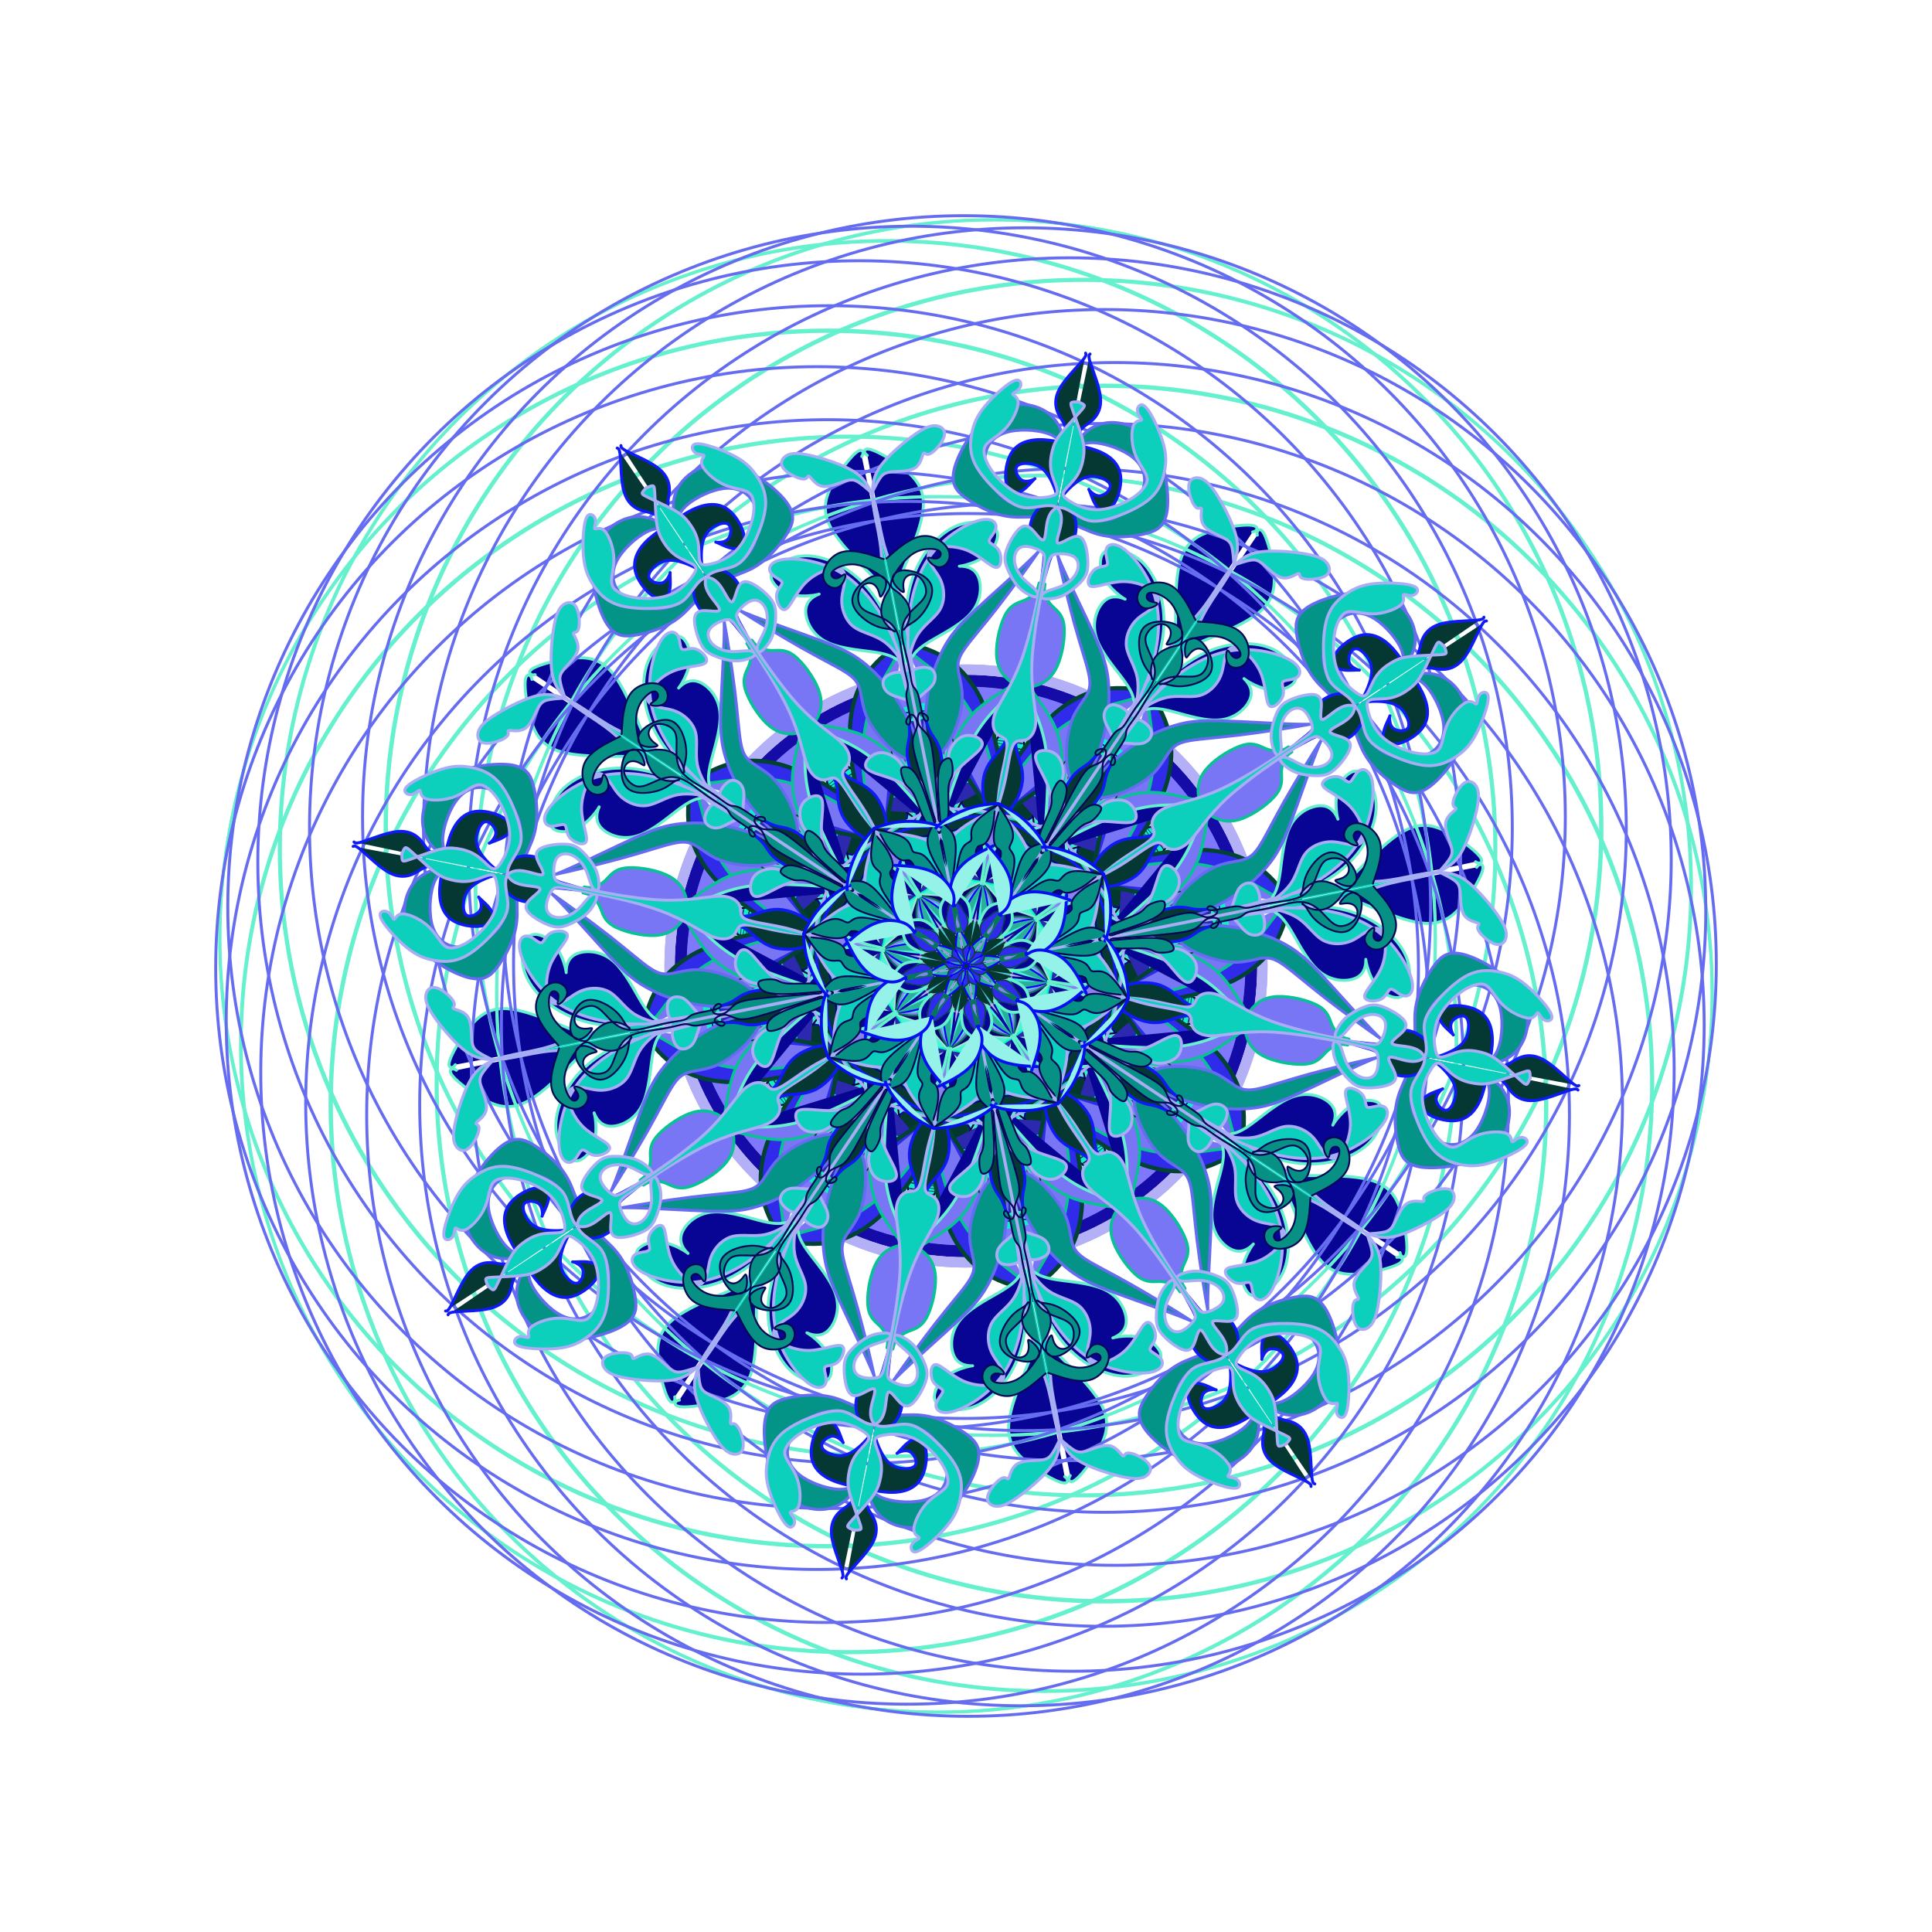 <?xml version="1.0" encoding="utf-8"?>
<!-- Generator: https://www.toybytoy.com/console/Draw-mandala -->
<svg width="527" class="" height="527" viewBox="-1373 -1373 3273 3273" xmlns="http://www.w3.org/2000/svg" xmlns:xlink="http://www.w3.org/1999/xlink"><style>symbol{overflow: visible;}</style><defs><symbol id="fig1"><circle cx="-91.5" cy="-221.7" r="224" fill="#0ef0c9" stroke="none" stroke-width="0"></circle></symbol><symbol id="fig2"><circle cx="10.5" cy="-20.7" r="10.8" fill="#07a88c" stroke="none" stroke-width="0"></circle></symbol><symbol id="fig3"><circle cx="-0.5" cy="0.3" r="5.8" fill="#03382f" stroke="none" stroke-width="0"></circle></symbol><symbol id="fig4"><circle cx="-65.5" cy="-225.7" r="206.5" fill="none" stroke="#0b0099" stroke-width="2"></circle></symbol><symbol id="fig5"><circle cx="115.5" cy="-220.7" r="240.7" fill="none" stroke="#9691db" stroke-width="3"></circle></symbol><symbol id="fig6"><circle cx="-3.5" cy="-25.7" r="389.3" fill="none" stroke="#0a0552" stroke-width="1"></circle></symbol><symbol id="fig7"><circle cx="9.5" cy="0.3" r="465.9" fill="none" stroke="#7f77fc" stroke-width="11"></circle></symbol><symbol id="fig8"><circle cx="8.5" cy="4.3" r="488.4" fill="none" stroke="#150ca8" stroke-width="11"></circle></symbol><symbol id="fig9"><circle cx="0.5" cy="3.3" r="502.1" fill="none" stroke="#b4b0f7" stroke-width="11"></circle></symbol><symbol id="fig10"><path d="M-5.5,-57.7L-5.7,-78.4C-5.8,-99,-6.2,-140.4,-12.7,-169.2C-19.2,-198,-31.8,-214.4,-38.2,-222.5L-44.5,-230.7" fill="#03382f" stroke="#b4b0f7" stroke-width="11" stroke-linecap="round"></path></symbol><symbol id="fig11"><path d="M-8.5,-9.7L-8.5,-17.2C-8.5,-24.7,-8.5,-39.7,-14.5,-49.9C-20.5,-60,-32.5,-65.4,-38.5,-68L-44.5,-70.7" fill="#03382f" stroke="#b4b0f7" stroke-width="3" stroke-linecap="round"></path></symbol><symbol id="fig12"><path d="M14.5,-76.7L20.7,-94.2C26.8,-111.7,39.2,-146.7,45.8,-169.7C52.5,-192.7,53.5,-203.7,53.2,-213.9C52.8,-224,51.2,-233.4,45,-251.9C38.8,-270.4,28.2,-298,6.2,-326C-15.8,-354,-49.2,-382.4,-65.8,-396.5L-82.5,-410.7" fill="#03382f" stroke="#b4b0f7" stroke-width="3" stroke-linecap="round"></path></symbol><symbol id="fig13"><path d="M-42.5,-69.7L-49,-77.9C-55.5,-86,-68.5,-102.4,-78.7,-119C-88.8,-135.7,-96.2,-152.7,-100.3,-166.9C-104.5,-181,-105.5,-192.4,-104.8,-208.2C-104.2,-224,-101.8,-244.4,-97.2,-265.5C-92.5,-286.7,-85.5,-308.7,-82,-325C-78.5,-341.4,-78.5,-352,-78.5,-357.4L-78.5,-362.7" fill="#4bf2d6" stroke="#0d03a8" stroke-width="3" stroke-linecap="round"></path></symbol><symbol id="fig14"><path d="M126.5,-187.7L129.2,-191.5C131.8,-195.4,137.2,-203,146,-227.9C154.8,-252.7,167.2,-294.7,171.5,-324.4C175.8,-354,172.2,-371.4,165.8,-386.7C159.5,-402,150.5,-415.4,136.8,-428.4C123.2,-441.4,104.8,-454,95.7,-460.4L86.5,-466.7" fill="#08d1b0" stroke="#a09bf2" stroke-width="3" stroke-linecap="round"></path></symbol><symbol id="fig15"><path d="M124.5,-183.7L167.3,-195.4C210.2,-207,295.8,-230.4,340.3,-243.7C384.8,-257,388.2,-260.4,389.8,-262L391.5,-263.7" fill="#8ceddd" stroke="#060338" stroke-width="3" stroke-linecap="round"></path></symbol><symbol id="fig16"><path d="M126.5,-187.7L129.2,-190.4C131.8,-193,137.2,-198.4,160,-213C182.8,-227.7,223.2,-251.7,264.2,-261.9C305.2,-272,346.8,-268.4,369.2,-267.2C391.5,-266,394.5,-267.4,396,-268L397.5,-268.7" fill="#8ceddd" stroke="#060338" stroke-width="3" stroke-linecap="round"></path></symbol><symbol id="fig17"><path d="M125.5,-187.7L126,-220C126.5,-252.4,127.5,-317,124,-354.4C120.5,-391.7,112.5,-401.7,106.5,-411.7C100.5,-421.7,96.5,-431.7,93.8,-442.5C91.2,-453.4,89.8,-465,90.3,-471C90.8,-477,93.2,-477.4,94.3,-477.5L95.5,-477.7" fill="#8ceddd" stroke="#08008a" stroke-width="7" stroke-linecap="round"></path></symbol><symbol id="fig18"><path d="M24.5,-52.7L26.2,-54.2C27.8,-55.7,31.2,-58.7,33.8,-65.7C36.5,-72.7,38.5,-83.7,37.3,-98C36.2,-112.4,31.8,-130,29.7,-138.9L27.5,-147.7" fill="#28b09a" stroke="#0e00fa" stroke-width="3" stroke-linecap="round"></path></symbol><symbol id="fig19"><path d="M1.5,-4.7L2.8,-8.9C4.2,-13,6.8,-21.4,4.8,-30.9C2.8,-40.4,-3.8,-51,-7.2,-56.4L-10.5,-61.7" fill="#28b09a" stroke="#0e00fa" stroke-width="3" stroke-linecap="round"></path></symbol><symbol id="fig20"><path d="M121.5,-79.7L128.5,-89.2C135.5,-98.7,149.5,-117.7,158,-131.4C166.5,-145,169.5,-153.4,172.5,-166.7C175.5,-180,178.5,-198.4,179.3,-215.7C180.2,-233,178.8,-249.4,178.2,-257.5L177.5,-265.7" fill="#2c28b0" stroke="#00fabb" stroke-width="3" stroke-linecap="round"></path></symbol><symbol id="fig21"><path d="M-221.5,-143.7L-229.7,-157.7C-237.8,-171.7,-254.2,-199.7,-269.8,-215.7C-285.5,-231.7,-300.5,-235.7,-311,-235.4C-321.5,-235,-327.5,-230.4,-333.8,-229.9C-340.2,-229.4,-346.8,-233,-349.3,-236.5C-351.8,-240,-350.2,-243.4,-349.3,-245L-348.5,-246.7" fill="#2c28b0" stroke="#00fabb" stroke-width="3" stroke-linecap="round"></path></symbol><symbol id="fig22"><path d="M-217.5,-145.7L-219.8,-153.7C-222.2,-161.7,-226.8,-177.7,-227.5,-190.9C-228.2,-204,-224.8,-214.4,-215.8,-226.7C-206.8,-239,-192.2,-253.4,-184.8,-260.5L-177.5,-267.7" fill="#2c28b0" stroke="#00fabb" stroke-width="3" stroke-linecap="round"></path></symbol><symbol id="fig23"><path d="M-46.5,-252.7L-45.3,-247.9C-44.2,-243,-41.8,-233.4,-40.7,-216.5C-39.5,-199.7,-39.5,-175.7,-44.7,-159.2C-49.8,-142.7,-60.2,-133.7,-67.3,-128.7C-74.5,-123.7,-78.5,-122.7,-80.5,-122.2L-82.5,-121.7" fill="#2c28b0" stroke="#00fabb" stroke-width="3" stroke-linecap="round"></path></symbol><symbol id="fig24"><path d="M32.5,-145.7L38.8,-147.7C45.2,-149.7,57.8,-153.7,70.8,-160.4C83.8,-167,97.2,-176.4,108,-188.5C118.8,-200.7,127.2,-215.7,131.3,-223.2L135.5,-230.7" fill="#050269" stroke="#9ce6d3" stroke-width="3" stroke-linecap="round"></path></symbol><symbol id="fig25"><path d="M132.5,-201.7L132.2,-207.7C131.8,-213.7,131.2,-225.7,135,-235.4C138.8,-245,147.2,-252.4,151.3,-256L155.5,-259.7" fill="#050269" stroke="#9ce6d3" stroke-width="3" stroke-linecap="round"></path></symbol><symbol id="fig26"><path d="M133.5,-200.7L137,-204.9C140.5,-209,147.5,-217.4,151,-227C154.5,-236.7,154.5,-247.7,154.5,-253.2L154.5,-258.7" fill="#050269" stroke="#9ce6d3" stroke-width="3" stroke-linecap="round"></path></symbol><symbol id="fig27"><path d="M134.5,-198.7L121.7,-186.7C108.8,-174.7,83.2,-150.7,70.2,-132.5C57.2,-114.4,56.8,-102,56.7,-95.9L56.5,-89.7" fill="#050269" stroke="#9ce6d3" stroke-width="3" stroke-linecap="round"></path></symbol><symbol id="fig28"><path d="M-20.5,-95.7L-20.7,-98C-20.8,-100.4,-21.2,-105,-23.3,-109C-25.5,-113,-29.5,-116.4,-40,-118.4C-50.5,-120.4,-67.5,-121,-76,-121.4L-84.5,-121.7" fill="#050269" stroke="#9ce6d3" stroke-width="3" stroke-linecap="round"></path></symbol><symbol id="fig29"><path d="M-18.5,-90.7L-15.2,-96.2C-11.8,-101.7,-5.2,-112.7,2.3,-120.9C9.8,-129,18.2,-134.4,22.3,-137L26.5,-139.7" fill="#8784f0" stroke="#077559" stroke-width="3" stroke-linecap="round"></path></symbol><symbol id="fig30"><path d="M30.5,-149.7L30.5,-161.9C30.5,-174,30.5,-198.4,35.8,-221.5C41.2,-244.7,51.8,-266.7,57,-281C62.2,-295.4,61.8,-302,61.7,-305.4L61.5,-308.7" fill="#8784f0" stroke="#077559" stroke-width="3" stroke-linecap="round"></path></symbol><symbol id="fig31"><path d="M-149.5,-222.7L-150.5,-221.9C-151.5,-221,-153.5,-219.4,-163.5,-224C-173.5,-228.7,-191.5,-239.7,-202.3,-250C-213.2,-260.4,-216.8,-270,-218.8,-282.7C-220.8,-295.4,-221.2,-311,-221.8,-319.9C-222.5,-328.7,-223.5,-330.7,-226.3,-331.9C-229.2,-333,-233.8,-333.4,-236.2,-333.5L-238.5,-333.7" fill="#8784f0" stroke="#077559" stroke-width="3" stroke-linecap="round"></path></symbol><symbol id="fig32"><path d="M218.5,-142.7L229.5,-143.7C240.5,-144.7,262.5,-146.7,284,-145.9C305.5,-145,326.5,-141.4,348.2,-133.9C369.8,-126.4,392.2,-115,405.2,-107C418.2,-99,421.8,-94.4,426.5,-91.7C431.2,-89,436.8,-88.4,439.7,-88L442.5,-87.7" fill="#8784f0" stroke="#077559" stroke-width="8" stroke-linecap="round"></path></symbol><symbol id="fig33"><path d="M-12.5,-60.7L-11.5,-60.9C-10.5,-61,-8.5,-61.4,-7.5,-63.9C-6.5,-66.4,-6.5,-71,-9.2,-77.2C-11.8,-83.4,-17.2,-91,-19.8,-94.9L-22.5,-98.7" fill="#8784f0" stroke="#077559" stroke-width="8" stroke-linecap="round"></path></symbol><symbol id="fig34"><path d="M26.5,-49.7L25.3,-53.7C24.2,-57.7,21.8,-65.7,27.5,-73.7C33.2,-81.7,46.8,-89.7,53.7,-93.7L60.5,-97.7" fill="#302aeb" stroke="#014232" stroke-width="2" stroke-linecap="round"></path></symbol><symbol id="fig35"><path d="M-1.5,-8.7L-1.8,-12.2C-2.2,-15.7,-2.8,-22.7,-5.8,-26.5C-8.8,-30.4,-14.2,-31,-16.8,-31.4L-19.5,-31.7" fill="#302aeb" stroke="#014232" stroke-width="2" stroke-linecap="round"></path></symbol><symbol id="fig36"><path d="M-140.5,-216.7L-136,-237.7C-131.5,-258.7,-122.5,-300.7,-120.5,-323.4C-118.5,-346,-123.5,-349.4,-126.2,-354.5C-128.8,-359.7,-129.2,-366.7,-129.3,-370.2L-129.5,-373.7" fill="#302aeb" stroke="#014232" stroke-width="7" stroke-linecap="round"></path></symbol><symbol id="fig37"><path d="M-143.5,-213.7L-151.3,-221.9C-159.2,-230,-174.8,-246.4,-191.8,-256.2C-208.8,-266,-227.2,-269.4,-241.3,-270.9C-255.5,-272.4,-265.5,-272,-273.7,-270.5C-281.8,-269,-288.2,-266.4,-291.3,-265L-294.5,-263.7" fill="#302aeb" stroke="#014232" stroke-width="7" stroke-linecap="round"></path></symbol><symbol id="fig38"><path d="M217.5,-147.7L225.3,-151.2C233.2,-154.7,248.8,-161.7,270.7,-187C292.5,-212.4,320.5,-256,335,-294.9C349.5,-333.7,350.5,-367.7,343.7,-395.7C336.8,-423.7,322.2,-445.7,316.8,-458.9C311.5,-472,315.5,-476.4,317.5,-478.5L319.5,-480.7" fill="#302aeb" stroke="#014232" stroke-width="7" stroke-linecap="round"></path></symbol><symbol id="fig39"><path d="M212.5,-144.7L222,-153.7C231.5,-162.7,250.5,-180.7,266.8,-204C283.2,-227.4,296.8,-256,305.7,-283.4C314.5,-310.7,318.5,-336.7,317.8,-362.9C317.2,-389,311.8,-415.4,310.2,-432.9C308.5,-450.4,310.5,-459,311.5,-463.4L312.5,-467.7" fill="#7976f5" stroke="#06c294" stroke-width="5" stroke-linecap="round"></path></symbol><symbol id="fig40"><path d="M139.5,210.3L159,237C178.5,263.6,217.5,317,239,348.6C260.5,380.3,264.5,390.3,270.5,393.6C276.5,397,284.5,393.6,295.8,393.3C307.2,393,321.8,395.6,337.5,410.5C353.2,425.3,369.8,452.3,374.5,470.6C379.2,489,371.8,498.6,368,508.3C364.2,518,363.8,527.6,365.5,534.5C367.2,541.3,370.8,545.3,371.2,546.3C371.5,547.3,368.5,545.3,367,544.3L365.5,543.3" fill="#7976f5" stroke="#06c294" stroke-width="5" stroke-linecap="round"></path></symbol><symbol id="fig41"><path d="M131.5,-203.7L135.8,-216.5C140.2,-229.4,148.8,-255,154.5,-278.5C160.2,-302,162.8,-323.4,162.7,-344.7C162.5,-366,159.5,-387.4,148.2,-410.4C136.8,-433.4,117.2,-458,107,-473.2C96.8,-488.4,96.2,-494,95.8,-496.9L95.5,-499.7" fill="#7976f5" stroke="#06c294" stroke-width="5" stroke-linecap="round"></path></symbol><symbol id="fig42"><path d="M126.5,-197.7L127.5,-199.5C128.5,-201.4,130.5,-205,132.7,-222.9C134.8,-240.7,137.2,-272.7,138,-300C138.8,-327.4,138.2,-350,134.8,-370.7C131.5,-391.4,125.5,-410,118.3,-427.5C111.2,-445,102.8,-461.4,99.2,-473.5C95.5,-485.7,96.5,-493.7,97,-497.7L97.5,-501.7" fill="#080494" stroke="#65f0ce" stroke-width="5" stroke-linecap="round"></path></symbol><symbol id="fig43"><path d="M25.5,-139.7L26.7,-146.2C27.8,-152.7,30.2,-165.7,31.2,-177.4C32.2,-189,31.8,-199.4,30.3,-207.4C28.8,-215.4,26.2,-221,14,-232.2C1.8,-243.4,-19.8,-260,-31.2,-270.9C-42.5,-281.7,-43.5,-286.7,-47.3,-292.5C-51.2,-298.4,-57.8,-305,-61,-309.4C-64.2,-313.7,-63.8,-315.7,-63.7,-316.7L-63.5,-317.7" fill="#080494" stroke="#65f0ce" stroke-width="5" stroke-linecap="round"></path></symbol><symbol id="fig44"><path d="M7.5,-75.7L7.5,-81.5C7.5,-87.4,7.5,-99,2.2,-107.7C-3.2,-116.4,-13.8,-122,-19.2,-124.9L-24.5,-127.7" fill="#080494" stroke="#65f0ce" stroke-width="5" stroke-linecap="round"></path></symbol><symbol id="fig45"><path d="M-131.5,195.3L-146.5,219C-161.5,242.6,-191.5,290,-211,319.1C-230.5,348.3,-239.5,359.3,-257.8,388.1C-276.2,417,-303.8,463.6,-319.3,504.5C-334.8,545.3,-338.2,580.3,-333.2,611.3C-328.2,642.3,-314.8,669.3,-297.3,685.3C-279.8,701.3,-258.2,706.3,-245.5,705.1C-232.8,704,-229.2,696.6,-228,687.3C-226.8,678,-228.2,666.6,-234.7,655.5C-241.2,644.3,-252.8,633.3,-260.7,627.3C-268.5,621.3,-272.5,620.3,-267.5,622.3C-262.5,624.3,-248.5,629.3,-236.2,619.8C-223.8,610.3,-213.2,586.3,-219.5,560.8C-225.8,535.3,-249.2,508.3,-263,490.1C-276.8,472,-281.2,462.6,-283.2,455C-285.2,447.3,-284.8,441.3,-295.3,453.8C-305.8,466.3,-327.2,497.3,-339.3,516.6C-351.5,536,-354.5,543.6,-355,574.5C-355.5,605.3,-353.5,659.3,-364.5,691.1C-375.5,723,-399.5,732.6,-423.2,738.8C-446.8,745,-470.2,747.6,-481.8,746.8C-493.5,746,-493.5,741.6,-492.2,739.1C-490.8,736.6,-488.2,736,-486.8,735.6L-485.5,735.3" fill="#080494" stroke="#65f0ce" stroke-width="5" stroke-linecap="round"></path></symbol><symbol id="fig46"><circle cx="45.5" cy="-234.7" r="1029.6" fill="none" stroke="#65f0ce" stroke-width="5"></circle></symbol><symbol id="fig47"><circle cx="3.5" cy="252.3" r="1018.8" fill="none" stroke="#656cf0" stroke-width="5"></circle></symbol><symbol id="fig48"><path d="M148.5,-234.7L156.2,-242.9C163.8,-251,179.2,-267.4,194.7,-294.5C210.2,-321.7,225.8,-359.7,234.2,-393.7C242.5,-427.7,243.5,-457.7,241.2,-482C238.8,-506.4,233.2,-525,217.8,-559.4C202.5,-593.7,177.5,-643.7,163,-676.9C148.5,-710,144.5,-726.4,145.2,-742.2C145.8,-758,151.2,-773.4,159.5,-776C167.8,-778.7,179.2,-768.7,194.7,-761.7C210.2,-754.7,229.8,-750.7,250.2,-758.5C270.5,-766.4,291.5,-786,299.2,-805.9C306.8,-825.7,301.2,-845.7,284,-860.4C266.8,-875,238.2,-884.4,220.3,-886.2C202.5,-888,195.5,-882.4,192.3,-882.9C189.2,-883.4,189.8,-890,198,-899.2C206.2,-908.4,221.8,-920,245.2,-920.7C268.5,-921.4,299.5,-911,318.5,-881C337.5,-851,344.5,-801.4,341,-773C337.5,-744.7,323.5,-737.7,307,-733.2C290.5,-728.7,271.5,-726.7,255.2,-727C238.8,-727.4,225.2,-730,210.3,-735.9C195.5,-741.7,179.5,-750.7,169.3,-750.9C159.2,-751,154.8,-742.4,152.3,-735.7C149.8,-729,149.2,-724.4,155,-696.5C160.8,-668.7,173.2,-617.7,183.8,-579.2C194.5,-540.7,203.5,-514.7,207.5,-497C211.5,-479.4,210.5,-470,204.7,-459.4C198.8,-448.7,188.2,-436.7,181.3,-421.2C174.5,-405.7,171.5,-386.7,170.5,-370.4C169.5,-354,170.5,-340.4,174,-326.4C177.5,-312.4,183.5,-298,181.8,-283.4C180.2,-268.7,170.8,-253.7,164.3,-245.5C157.8,-237.4,154.2,-236,152.3,-235.4L150.5,-234.7" fill="#049487" stroke="#656cf0" stroke-width="5" stroke-linecap="round"></path></symbol><symbol id="fig49"><path d="M-142.5,-205.7L-140.2,-210.7C-137.8,-215.7,-133.2,-225.7,-134.7,-241.4C-136.2,-257,-143.8,-278.4,-156.5,-292.2C-169.2,-306,-186.8,-312.4,-196.3,-317.7C-205.8,-323,-207.2,-327.4,-211.7,-332.2C-216.2,-337,-223.8,-342.4,-236.2,-356.7C-248.5,-371,-265.5,-394.4,-280.3,-418.4C-295.2,-442.4,-307.8,-467,-321.2,-486.4C-334.5,-505.7,-348.5,-519.7,-356.8,-531.5C-365.2,-543.4,-367.8,-553,-374,-564.9C-380.2,-576.7,-389.8,-590.7,-390,-600.4C-390.2,-610,-380.8,-615.4,-379.5,-625C-378.2,-634.7,-384.8,-648.7,-394,-658C-403.2,-667.4,-414.8,-672,-423.3,-673C-431.8,-674,-437.2,-671.4,-440.7,-670.7C-444.2,-670,-445.8,-671.4,-447,-677.2C-448.2,-683,-448.8,-693.4,-448,-704.2C-447.2,-715,-444.8,-726.4,-437.8,-734.9C-430.8,-743.4,-419.2,-749,-411.5,-750C-403.8,-751,-400.2,-747.4,-399,-741.4C-397.8,-735.4,-399.2,-727,-404,-722.5C-408.8,-718,-417.2,-717.4,-421.5,-717.7C-425.8,-718,-426.2,-719.4,-419.8,-716.5C-413.5,-713.7,-400.5,-706.7,-390.7,-707C-380.8,-707.4,-374.2,-715,-375.8,-728C-377.5,-741,-387.5,-759.4,-399,-769.9C-410.5,-780.4,-423.5,-783,-436.3,-781.5C-449.2,-780,-461.8,-774.4,-472.5,-768.2C-483.2,-762,-491.8,-755.4,-497.3,-758.4C-502.8,-761.4,-505.2,-774,-505,-783.5C-504.8,-793,-502.2,-799.4,-502.5,-808.9C-502.8,-818.4,-506.2,-831,-520.3,-842.5C-534.5,-854,-559.5,-864.4,-572,-870.7C-584.5,-877,-584.5,-879.4,-584.5,-880.5L-584.5,-881.7" fill="#053833" stroke="#0f1af5" stroke-width="5" stroke-linecap="round"></path></symbol><symbol id="fig50"><path d="M-46.5,-233.7L-48.2,-235.4C-49.8,-237,-53.2,-240.4,-63.3,-260.5C-73.5,-280.7,-90.5,-317.7,-96.7,-341.2C-102.8,-364.7,-98.2,-374.7,-96.5,-385.4C-94.8,-396,-96.2,-407.4,-96.8,-413L-97.5,-418.7" fill="#053833" stroke="#0f1af5" stroke-width="5" stroke-linecap="round"></path></symbol><symbol id="fig51"><path d="M-46.5,-222.7L-45.2,-225.5C-43.8,-228.4,-41.2,-234,-34.8,-239.2C-28.5,-244.4,-18.5,-249,-3.8,-251.4C10.8,-253.7,30.2,-253.7,39.8,-253.7L49.5,-253.7" fill="#053833" stroke="#0f1af5" stroke-width="5" stroke-linecap="round"></path></symbol><symbol id="fig52"><path d="M-44.5,-220.7L-33.3,-221.7C-22.2,-222.7,0.2,-224.7,16,-229.5C31.8,-234.4,41.2,-242,45.8,-245.9L50.5,-249.7" fill="#0ccfbc" stroke="#a9adf5" stroke-width="5" stroke-linecap="round"></path></symbol><symbol id="fig53"><path d="M-140.5,-215.7L-139,-218.5C-137.5,-221.4,-134.5,-227,-119.5,-235.7C-104.5,-244.4,-77.5,-256,-64.7,-262.7C-51.8,-269.4,-53.2,-271,-53.8,-271.9L-54.5,-272.7" fill="#0ccfbc" stroke="#a9adf5" stroke-width="5" stroke-linecap="round"></path></symbol><symbol id="fig54"><path d="M46.5,240.3L45.7,245C44.8,249.6,43.2,259,44.5,264.8C45.8,270.6,50.2,273,58.8,310.6C67.5,348.3,80.5,421.3,86.5,459.5C92.5,497.6,91.5,501,84.8,503.5C78.2,506,65.8,507.6,58.8,503.1C51.8,498.6,50.2,488,54.7,479.3C59.2,470.6,69.8,464,75.7,458.3C81.5,452.6,82.5,448,87,478.1C91.5,508.3,99.5,573.3,108.8,616.6C118.2,660,128.8,681.6,135.8,703.6C142.8,725.6,146.2,748,150,766C153.8,784,158.2,797.6,164.3,809.6C170.5,821.6,178.5,832,197.2,841.8C215.8,851.6,245.2,861,265.2,865.3C285.2,869.6,295.8,869,303.2,865.1C310.5,861.3,314.5,854.3,311.8,847.5C309.2,840.6,299.8,834,291.3,829.8C282.8,825.6,275.2,824,271.5,825.6C267.8,827.3,268.2,832.3,264.8,829.1C261.5,826,254.5,814.6,243,812.6C231.5,810.6,215.5,818,205,821.3C194.5,824.6,189.5,824,182.8,820C176.2,816,167.8,808.6,163.7,805L159.5,801.3" fill="#0ccfbc" stroke="#a9adf5" stroke-width="5" stroke-linecap="round"></path></symbol><symbol id="fig55"><path d="M236.5,-48.7L271.5,-55.7C306.5,-62.7,376.5,-76.7,434.2,-86.2C491.8,-95.7,537.2,-100.7,580.7,-97.4C624.2,-94,665.8,-82.4,697,-58.9C728.2,-35.4,748.8,-0,754.7,21.8C760.5,43.6,751.5,52,742.7,50.8C733.8,49.6,725.2,39,720,39.3C714.8,39.6,713.2,51,703.2,56.1C693.2,61.3,674.8,60.3,675.2,51.1C675.5,42,694.5,24.6,703.7,3C712.8,-18.7,712.2,-44.7,706.3,-56.2C700.5,-67.7,689.5,-64.7,679.7,-59C669.8,-53.4,661.2,-45,648,-40.7C634.8,-36.4,617.2,-36,603.2,-44.5C589.2,-53,578.8,-70.4,562.2,-81.2C545.5,-92,522.5,-96.4,511,-98.5L499.5,-100.7" fill="#0ccfbc" stroke="#a9adf5" stroke-width="5" stroke-linecap="round"></path></symbol><symbol id="fig56"><path d="M52.5,-248.7L53,-259.2C53.5,-269.7,54.5,-290.7,58.7,-314C62.8,-337.4,70.2,-363,69.5,-375.4C68.8,-387.7,60.2,-386.7,53.5,-392.4C46.8,-398,42.2,-410.4,49.8,-429.4C57.5,-448.4,77.5,-474,93.7,-518C109.8,-562,122.2,-624.4,128.3,-658C134.5,-691.7,134.5,-696.7,128.2,-701.5C121.8,-706.4,109.2,-711,100.3,-710.9C91.5,-710.7,86.5,-705.7,84,-699.5C81.5,-693.4,81.5,-686,83.7,-678.5C85.8,-671,90.2,-663.4,96.7,-656.5C103.2,-649.7,111.8,-643.7,116.7,-638.5C121.5,-633.4,122.5,-629,121.3,-626.9C120.2,-624.7,116.8,-624.7,110.7,-627.2C104.5,-629.7,95.5,-634.7,87.7,-643.5C79.8,-652.4,73.2,-665,69.3,-675.2C65.5,-685.4,64.5,-693,68.7,-705C72.8,-717,82.2,-733.4,90.2,-740.7C98.2,-748,104.8,-746.4,112.2,-739.2C119.5,-732,127.5,-719.4,131.3,-721.9C135.2,-724.4,134.8,-742,138.3,-755.2C141.8,-768.4,149.2,-777,159.2,-776.7C169.2,-776.4,181.8,-767,193.2,-760.7C204.5,-754.4,214.5,-751,235.2,-755.7C255.8,-760.4,287.2,-773,306,-787.2C324.8,-801.4,331.2,-817,335,-832.2C338.8,-847.4,340.2,-862,335.2,-881.7C330.2,-901.4,318.8,-926,310.7,-938.7C302.5,-951.4,297.5,-952,294.2,-949.7C290.8,-947.4,289.2,-942,291.2,-936.9C293.2,-931.7,298.8,-926.7,297.5,-925C296.2,-923.4,287.8,-925,283.8,-915.9C279.8,-906.7,280.2,-886.7,285.3,-870.7C290.5,-854.7,300.5,-842.7,304.7,-833.7C308.8,-824.7,307.2,-818.7,302.3,-811.7C297.5,-804.7,289.5,-796.7,275,-788.7C260.5,-780.7,239.5,-772.7,220.3,-773C201.2,-773.4,183.8,-782,174.2,-788.4C164.5,-794.7,162.5,-798.7,166.7,-805C170.8,-811.4,181.2,-820,187.8,-830.2C194.5,-840.4,197.5,-852,199,-862.2C200.5,-872.4,200.5,-881,196.5,-895.5C192.5,-910,184.5,-930.4,180.7,-941.4C176.8,-952.4,177.2,-954,179.5,-954.9C181.8,-955.7,186.2,-955.7,188.3,-955.7L190.5,-955.7" fill="#0ccfbc" stroke="#a9adf5" stroke-width="5" stroke-linecap="round"></path></symbol><symbol id="fig57"><path d="M119.5,-184.7L122.2,-187.4C124.8,-190,130.2,-195.4,135.3,-207.9C140.5,-220.4,145.5,-240,146.3,-258.5C147.2,-277,143.8,-294.4,135.8,-312.2C127.8,-330,115.2,-348.4,118.2,-357.7C121.2,-367,139.8,-367.4,150.8,-359.7C161.8,-352,165.2,-336.4,164.8,-326.2C164.5,-316,160.5,-311.4,159.3,-309.4C158.2,-307.4,159.8,-308,162.2,-301.2C164.5,-294.4,167.5,-280,163.5,-264.2C159.5,-248.4,148.5,-231,141.5,-218.2C134.5,-205.4,131.5,-197,130,-192.9L128.5,-188.7" fill="#0ccfbc" stroke="#a9adf5" stroke-width="5" stroke-linecap="round"></path></symbol><symbol id="fig58"><path d="M-28.5,-124.7L-29.2,-138C-29.8,-151.4,-31.2,-178,-30,-194.7C-28.8,-211.4,-25.2,-218,-16.3,-226C-7.5,-234,6.5,-243.4,17.8,-249.2C29.2,-255,37.8,-257.4,43.7,-261.2C49.5,-265,52.5,-270.4,54,-273L55.5,-275.7" fill="#0ccfbc" stroke="#a9adf5" stroke-width="5" stroke-linecap="round"></path></symbol><symbol id="fig59"><path d="M128.5,-199.7L136.7,-215.2C144.8,-230.7,161.2,-261.7,167.3,-280.7C173.5,-299.7,169.5,-306.7,166,-310.7C162.5,-314.7,159.5,-315.7,155.5,-311.2C151.5,-306.7,146.5,-296.7,145.3,-289.7C144.2,-282.7,146.8,-278.7,142.8,-266.9C138.8,-255,128.2,-235.4,124.7,-221.4C121.2,-207.4,124.8,-199,126.7,-194.9L128.5,-190.7" fill="#079184" stroke="#030757" stroke-width="3" stroke-linecap="round"></path></symbol><symbol id="fig60"><path d="M76.5,-111.7L74.8,-110C73.2,-108.4,69.8,-105,67.2,-104C64.5,-103,62.5,-104.4,59.5,-109.7C56.5,-115,52.5,-124.4,50.7,-134.4C48.8,-144.4,49.2,-155,52,-165.5C54.8,-176,60.2,-186.4,59.7,-191.9C59.2,-197.4,52.8,-198,49.7,-204C46.5,-210,46.5,-221.4,48,-231.7C49.5,-242,52.5,-251.4,54,-256L55.5,-260.7" fill="#079184" stroke="#030757" stroke-width="3" stroke-linecap="round"></path></symbol><symbol id="fig61"><path d="M66.5,-103.7L69.5,-115.2C72.5,-126.7,78.5,-149.7,80.8,-164.4C83.2,-179,81.8,-185.4,79.5,-189.9C77.2,-194.4,73.8,-197,73.7,-200.2C73.5,-203.4,76.5,-207,78.3,-212.4C80.2,-217.7,80.8,-224.7,76.8,-234.9C72.8,-245,64.2,-258.4,59.8,-265L55.5,-271.7" fill="#079184" stroke="#030757" stroke-width="3" stroke-linecap="round"></path></symbol><symbol id="fig62"><path d="M74.5,-115.7L77.5,-127.9C80.5,-140,86.5,-164.4,93,-179.2C99.5,-194,106.5,-199.4,113.8,-202.9C121.2,-206.4,128.8,-208,132.7,-208.9L136.5,-209.7" fill="#079184" stroke="#030757" stroke-width="3" stroke-linecap="round"></path></symbol><symbol id="fig63"><path d="M-208.5,-142.7L-224.3,-156.4C-240.2,-170,-271.8,-197.4,-291.2,-212.4C-310.5,-227.4,-317.5,-230,-324.8,-230.9C-332.2,-231.7,-339.8,-230.7,-345.7,-232.5C-351.5,-234.4,-355.5,-239,-357.3,-242.7C-359.2,-246.4,-358.8,-249,-355.3,-250.9C-351.8,-252.7,-345.2,-253.7,-342,-251.2C-338.8,-248.7,-339.2,-242.7,-347.7,-246.2C-356.2,-249.7,-372.8,-262.7,-382.5,-267.7C-392.2,-272.7,-394.8,-269.7,-401.5,-272.9C-408.2,-276,-418.8,-285.4,-433.7,-294.7C-448.5,-304,-467.5,-313.4,-478,-324.7C-488.5,-336,-490.5,-349.4,-490.5,-362.7C-490.5,-376,-488.5,-389.4,-494.3,-398.2C-500.2,-407,-513.8,-411.4,-523.2,-409.9C-532.5,-408.4,-537.5,-401,-537.7,-394.5C-537.8,-388,-533.2,-382.4,-528.7,-378.7C-524.2,-375,-519.8,-373.4,-524.7,-372C-529.5,-370.7,-543.5,-369.7,-550.5,-374.9C-557.5,-380,-557.5,-391.4,-546.3,-401.7C-535.2,-412,-512.8,-421.4,-498,-414.7C-483.2,-408,-475.8,-385.4,-474.2,-369.4C-472.5,-353.4,-476.5,-344,-477.7,-337.4C-478.8,-330.7,-477.2,-326.7,-477.2,-328.7C-477.2,-330.7,-478.8,-338.7,-482.7,-345.9C-486.5,-353,-492.5,-359.4,-500.7,-362.9C-508.8,-366.4,-519.2,-367,-526.7,-366.4C-534.2,-365.7,-538.8,-363.7,-543,-364.7C-547.2,-365.7,-550.8,-369.7,-554.3,-382.4C-557.8,-395,-561.2,-416.4,-556.8,-432.7C-552.5,-449,-540.5,-460.4,-533,-463.9C-525.5,-467.4,-522.5,-463,-521.8,-459.4C-521.2,-455.7,-522.8,-452.7,-526.8,-449.7C-530.8,-446.7,-537.2,-443.7,-533.2,-441.9C-529.2,-440,-514.8,-439.4,-508.7,-446.9C-502.5,-454.4,-504.5,-470,-517.3,-476.2C-530.2,-482.4,-553.8,-479,-566.7,-463.5C-579.5,-448,-581.5,-420.4,-582.5,-406.5L-583.5,-392.7" fill="#079184" stroke="#030757" stroke-width="3" stroke-linecap="round"></path></symbol><symbol id="fig64"><path d="M101.5,-21.7L104,-21.2C106.5,-20.7,111.5,-19.7,117,-20.4C122.5,-21,128.5,-23.4,135.2,-27.9C141.8,-32.4,149.2,-39,154.8,-48C160.5,-57,164.5,-68.4,166.8,-80.9C169.2,-93.4,169.8,-107,170.2,-113.9L170.5,-120.7" fill="#94f2e9" stroke="#0510f0" stroke-width="5" stroke-linecap="round"></path></symbol><symbol id="fig65"><path d="M-235.5,42.3L-237,46.1C-238.5,50,-241.5,57.6,-243.3,70C-245.2,82.3,-245.8,99.3,-244,114.3C-242.2,129.3,-237.8,142.3,-235.7,148.8L-233.5,155.3" fill="#94f2e9" stroke="#0510f0" stroke-width="5" stroke-linecap="round"></path></symbol></defs><g transform="translate(263.5, 263.5)"><g id="layer1"><use xlink:href="#fig1" transform="rotate(0)"></use><use xlink:href="#fig1" transform="rotate(22.5)"></use><use xlink:href="#fig1" transform="rotate(45)"></use><use xlink:href="#fig1" transform="rotate(67.5)"></use><use xlink:href="#fig1" transform="rotate(90)"></use><use xlink:href="#fig1" transform="rotate(112.5)"></use><use xlink:href="#fig1" transform="rotate(135)"></use><use xlink:href="#fig1" transform="rotate(157.5)"></use><use xlink:href="#fig1" transform="rotate(180)"></use><use xlink:href="#fig1" transform="rotate(202.5)"></use><use xlink:href="#fig1" transform="rotate(225)"></use><use xlink:href="#fig1" transform="rotate(247.5)"></use><use xlink:href="#fig1" transform="rotate(270)"></use><use xlink:href="#fig1" transform="rotate(292.5)"></use><use xlink:href="#fig1" transform="rotate(315)"></use><use xlink:href="#fig1" transform="rotate(337.5)"></use></g><g id="layer2"><use xlink:href="#fig2" transform="rotate(0)"></use><use xlink:href="#fig2" transform="rotate(22.5)"></use><use xlink:href="#fig2" transform="rotate(45)"></use><use xlink:href="#fig2" transform="rotate(67.5)"></use><use xlink:href="#fig2" transform="rotate(90)"></use><use xlink:href="#fig2" transform="rotate(112.5)"></use><use xlink:href="#fig2" transform="rotate(135)"></use><use xlink:href="#fig2" transform="rotate(157.5)"></use><use xlink:href="#fig2" transform="rotate(180)"></use><use xlink:href="#fig2" transform="rotate(202.5)"></use><use xlink:href="#fig2" transform="rotate(225)"></use><use xlink:href="#fig2" transform="rotate(247.5)"></use><use xlink:href="#fig2" transform="rotate(270)"></use><use xlink:href="#fig2" transform="rotate(292.5)"></use><use xlink:href="#fig2" transform="rotate(315)"></use><use xlink:href="#fig2" transform="rotate(337.5)"></use></g><g id="layer3"><use xlink:href="#fig3" transform="rotate(0)"></use><use xlink:href="#fig3" transform="rotate(22.5)"></use><use xlink:href="#fig3" transform="rotate(45)"></use><use xlink:href="#fig3" transform="rotate(67.5)"></use><use xlink:href="#fig3" transform="rotate(90)"></use><use xlink:href="#fig3" transform="rotate(112.5)"></use><use xlink:href="#fig3" transform="rotate(135)"></use><use xlink:href="#fig3" transform="rotate(157.5)"></use><use xlink:href="#fig3" transform="rotate(180)"></use><use xlink:href="#fig3" transform="rotate(202.5)"></use><use xlink:href="#fig3" transform="rotate(225)"></use><use xlink:href="#fig3" transform="rotate(247.5)"></use><use xlink:href="#fig3" transform="rotate(270)"></use><use xlink:href="#fig3" transform="rotate(292.5)"></use><use xlink:href="#fig3" transform="rotate(315)"></use><use xlink:href="#fig3" transform="rotate(337.5)"></use></g><g id="layer4"><use xlink:href="#fig4" transform="rotate(0)"></use><use xlink:href="#fig4" transform="rotate(22.5)"></use><use xlink:href="#fig4" transform="rotate(45)"></use><use xlink:href="#fig4" transform="rotate(67.5)"></use><use xlink:href="#fig4" transform="rotate(90)"></use><use xlink:href="#fig4" transform="rotate(112.5)"></use><use xlink:href="#fig4" transform="rotate(135)"></use><use xlink:href="#fig4" transform="rotate(157.5)"></use><use xlink:href="#fig4" transform="rotate(180)"></use><use xlink:href="#fig4" transform="rotate(202.5)"></use><use xlink:href="#fig4" transform="rotate(225)"></use><use xlink:href="#fig4" transform="rotate(247.5)"></use><use xlink:href="#fig4" transform="rotate(270)"></use><use xlink:href="#fig4" transform="rotate(292.5)"></use><use xlink:href="#fig4" transform="rotate(315)"></use><use xlink:href="#fig4" transform="rotate(337.5)"></use></g><g id="layer5"><use xlink:href="#fig5" transform="rotate(0)"></use><use xlink:href="#fig5" transform="rotate(22.5)"></use><use xlink:href="#fig5" transform="rotate(45)"></use><use xlink:href="#fig5" transform="rotate(67.5)"></use><use xlink:href="#fig5" transform="rotate(90)"></use><use xlink:href="#fig5" transform="rotate(112.5)"></use><use xlink:href="#fig5" transform="rotate(135)"></use><use xlink:href="#fig5" transform="rotate(157.5)"></use><use xlink:href="#fig5" transform="rotate(180)"></use><use xlink:href="#fig5" transform="rotate(202.5)"></use><use xlink:href="#fig5" transform="rotate(225)"></use><use xlink:href="#fig5" transform="rotate(247.5)"></use><use xlink:href="#fig5" transform="rotate(270)"></use><use xlink:href="#fig5" transform="rotate(292.5)"></use><use xlink:href="#fig5" transform="rotate(315)"></use><use xlink:href="#fig5" transform="rotate(337.5)"></use></g><g id="layer6"><use xlink:href="#fig6" transform="rotate(0)"></use><use xlink:href="#fig6" transform="rotate(22.5)"></use><use xlink:href="#fig6" transform="rotate(45)"></use><use xlink:href="#fig6" transform="rotate(67.5)"></use><use xlink:href="#fig6" transform="rotate(90)"></use><use xlink:href="#fig6" transform="rotate(112.5)"></use><use xlink:href="#fig6" transform="rotate(135)"></use><use xlink:href="#fig6" transform="rotate(157.5)"></use><use xlink:href="#fig6" transform="rotate(180)"></use><use xlink:href="#fig6" transform="rotate(202.5)"></use><use xlink:href="#fig6" transform="rotate(225)"></use><use xlink:href="#fig6" transform="rotate(247.5)"></use><use xlink:href="#fig6" transform="rotate(270)"></use><use xlink:href="#fig6" transform="rotate(292.5)"></use><use xlink:href="#fig6" transform="rotate(315)"></use><use xlink:href="#fig6" transform="rotate(337.5)"></use></g><g id="layer7"><use xlink:href="#fig7" transform="rotate(0)"></use><use xlink:href="#fig7" transform="rotate(22.5)"></use><use xlink:href="#fig7" transform="rotate(45)"></use><use xlink:href="#fig7" transform="rotate(67.5)"></use><use xlink:href="#fig7" transform="rotate(90)"></use><use xlink:href="#fig7" transform="rotate(112.5)"></use><use xlink:href="#fig7" transform="rotate(135)"></use><use xlink:href="#fig7" transform="rotate(157.5)"></use><use xlink:href="#fig7" transform="rotate(180)"></use><use xlink:href="#fig7" transform="rotate(202.5)"></use><use xlink:href="#fig7" transform="rotate(225)"></use><use xlink:href="#fig7" transform="rotate(247.5)"></use><use xlink:href="#fig7" transform="rotate(270)"></use><use xlink:href="#fig7" transform="rotate(292.5)"></use><use xlink:href="#fig7" transform="rotate(315)"></use><use xlink:href="#fig7" transform="rotate(337.5)"></use></g><g id="layer8"><use xlink:href="#fig8" transform="rotate(0)"></use><use xlink:href="#fig8" transform="rotate(22.5)"></use><use xlink:href="#fig8" transform="rotate(45)"></use><use xlink:href="#fig8" transform="rotate(67.5)"></use><use xlink:href="#fig8" transform="rotate(90)"></use><use xlink:href="#fig8" transform="rotate(112.5)"></use><use xlink:href="#fig8" transform="rotate(135)"></use><use xlink:href="#fig8" transform="rotate(157.5)"></use><use xlink:href="#fig8" transform="rotate(180)"></use><use xlink:href="#fig8" transform="rotate(202.5)"></use><use xlink:href="#fig8" transform="rotate(225)"></use><use xlink:href="#fig8" transform="rotate(247.5)"></use><use xlink:href="#fig8" transform="rotate(270)"></use><use xlink:href="#fig8" transform="rotate(292.5)"></use><use xlink:href="#fig8" transform="rotate(315)"></use><use xlink:href="#fig8" transform="rotate(337.5)"></use></g><g id="layer9"><use xlink:href="#fig9" transform="rotate(0)"></use><use xlink:href="#fig9" transform="rotate(22.5)"></use><use xlink:href="#fig9" transform="rotate(45)"></use><use xlink:href="#fig9" transform="rotate(67.5)"></use><use xlink:href="#fig9" transform="rotate(90)"></use><use xlink:href="#fig9" transform="rotate(112.5)"></use><use xlink:href="#fig9" transform="rotate(135)"></use><use xlink:href="#fig9" transform="rotate(157.5)"></use><use xlink:href="#fig9" transform="rotate(180)"></use><use xlink:href="#fig9" transform="rotate(202.5)"></use><use xlink:href="#fig9" transform="rotate(225)"></use><use xlink:href="#fig9" transform="rotate(247.5)"></use><use xlink:href="#fig9" transform="rotate(270)"></use><use xlink:href="#fig9" transform="rotate(292.5)"></use><use xlink:href="#fig9" transform="rotate(315)"></use><use xlink:href="#fig9" transform="rotate(337.5)"></use></g><g id="layer10"><use xlink:href="#fig10" transform="rotate(0)"></use><use xlink:href="#fig10" transform="rotate(22.5) scale(-1,1)"></use><use xlink:href="#fig10" transform="rotate(45)"></use><use xlink:href="#fig10" transform="rotate(67.5) scale(-1,1)"></use><use xlink:href="#fig10" transform="rotate(90)"></use><use xlink:href="#fig10" transform="rotate(112.5) scale(-1,1)"></use><use xlink:href="#fig10" transform="rotate(135)"></use><use xlink:href="#fig10" transform="rotate(157.5) scale(-1,1)"></use><use xlink:href="#fig10" transform="rotate(180)"></use><use xlink:href="#fig10" transform="rotate(202.5) scale(-1,1)"></use><use xlink:href="#fig10" transform="rotate(225)"></use><use xlink:href="#fig10" transform="rotate(247.5) scale(-1,1)"></use><use xlink:href="#fig10" transform="rotate(270)"></use><use xlink:href="#fig10" transform="rotate(292.5) scale(-1,1)"></use><use xlink:href="#fig10" transform="rotate(315)"></use><use xlink:href="#fig10" transform="rotate(337.5) scale(-1,1)"></use></g><g id="layer11"><use xlink:href="#fig11" transform="rotate(0)"></use><use xlink:href="#fig11" transform="rotate(22.5) scale(-1,1)"></use><use xlink:href="#fig11" transform="rotate(45)"></use><use xlink:href="#fig11" transform="rotate(67.5) scale(-1,1)"></use><use xlink:href="#fig11" transform="rotate(90)"></use><use xlink:href="#fig11" transform="rotate(112.5) scale(-1,1)"></use><use xlink:href="#fig11" transform="rotate(135)"></use><use xlink:href="#fig11" transform="rotate(157.5) scale(-1,1)"></use><use xlink:href="#fig11" transform="rotate(180)"></use><use xlink:href="#fig11" transform="rotate(202.5) scale(-1,1)"></use><use xlink:href="#fig11" transform="rotate(225)"></use><use xlink:href="#fig11" transform="rotate(247.5) scale(-1,1)"></use><use xlink:href="#fig11" transform="rotate(270)"></use><use xlink:href="#fig11" transform="rotate(292.5) scale(-1,1)"></use><use xlink:href="#fig11" transform="rotate(315)"></use><use xlink:href="#fig11" transform="rotate(337.5) scale(-1,1)"></use></g><g id="layer12"><use xlink:href="#fig12" transform="rotate(0)"></use><use xlink:href="#fig12" transform="rotate(22.5) scale(-1,1)"></use><use xlink:href="#fig12" transform="rotate(45)"></use><use xlink:href="#fig12" transform="rotate(67.5) scale(-1,1)"></use><use xlink:href="#fig12" transform="rotate(90)"></use><use xlink:href="#fig12" transform="rotate(112.5) scale(-1,1)"></use><use xlink:href="#fig12" transform="rotate(135)"></use><use xlink:href="#fig12" transform="rotate(157.5) scale(-1,1)"></use><use xlink:href="#fig12" transform="rotate(180)"></use><use xlink:href="#fig12" transform="rotate(202.5) scale(-1,1)"></use><use xlink:href="#fig12" transform="rotate(225)"></use><use xlink:href="#fig12" transform="rotate(247.5) scale(-1,1)"></use><use xlink:href="#fig12" transform="rotate(270)"></use><use xlink:href="#fig12" transform="rotate(292.5) scale(-1,1)"></use><use xlink:href="#fig12" transform="rotate(315)"></use><use xlink:href="#fig12" transform="rotate(337.5) scale(-1,1)"></use></g><g id="layer13"><use xlink:href="#fig13" transform="rotate(0)"></use><use xlink:href="#fig13" transform="rotate(22.5) scale(-1,1)"></use><use xlink:href="#fig13" transform="rotate(45)"></use><use xlink:href="#fig13" transform="rotate(67.5) scale(-1,1)"></use><use xlink:href="#fig13" transform="rotate(90)"></use><use xlink:href="#fig13" transform="rotate(112.5) scale(-1,1)"></use><use xlink:href="#fig13" transform="rotate(135)"></use><use xlink:href="#fig13" transform="rotate(157.5) scale(-1,1)"></use><use xlink:href="#fig13" transform="rotate(180)"></use><use xlink:href="#fig13" transform="rotate(202.5) scale(-1,1)"></use><use xlink:href="#fig13" transform="rotate(225)"></use><use xlink:href="#fig13" transform="rotate(247.5) scale(-1,1)"></use><use xlink:href="#fig13" transform="rotate(270)"></use><use xlink:href="#fig13" transform="rotate(292.5) scale(-1,1)"></use><use xlink:href="#fig13" transform="rotate(315)"></use><use xlink:href="#fig13" transform="rotate(337.5) scale(-1,1)"></use></g><g id="layer14"><use xlink:href="#fig14" transform="rotate(0)"></use><use xlink:href="#fig14" transform="rotate(22.5) scale(-1,1)"></use><use xlink:href="#fig14" transform="rotate(45)"></use><use xlink:href="#fig14" transform="rotate(67.5) scale(-1,1)"></use><use xlink:href="#fig14" transform="rotate(90)"></use><use xlink:href="#fig14" transform="rotate(112.5) scale(-1,1)"></use><use xlink:href="#fig14" transform="rotate(135)"></use><use xlink:href="#fig14" transform="rotate(157.5) scale(-1,1)"></use><use xlink:href="#fig14" transform="rotate(180)"></use><use xlink:href="#fig14" transform="rotate(202.5) scale(-1,1)"></use><use xlink:href="#fig14" transform="rotate(225)"></use><use xlink:href="#fig14" transform="rotate(247.5) scale(-1,1)"></use><use xlink:href="#fig14" transform="rotate(270)"></use><use xlink:href="#fig14" transform="rotate(292.5) scale(-1,1)"></use><use xlink:href="#fig14" transform="rotate(315)"></use><use xlink:href="#fig14" transform="rotate(337.5) scale(-1,1)"></use></g><g id="layer15"><use xlink:href="#fig15" transform="rotate(0)"></use><use xlink:href="#fig15" transform="rotate(22.5) scale(-1,1)"></use><use xlink:href="#fig15" transform="rotate(45)"></use><use xlink:href="#fig15" transform="rotate(67.5) scale(-1,1)"></use><use xlink:href="#fig15" transform="rotate(90)"></use><use xlink:href="#fig15" transform="rotate(112.5) scale(-1,1)"></use><use xlink:href="#fig15" transform="rotate(135)"></use><use xlink:href="#fig15" transform="rotate(157.5) scale(-1,1)"></use><use xlink:href="#fig15" transform="rotate(180)"></use><use xlink:href="#fig15" transform="rotate(202.5) scale(-1,1)"></use><use xlink:href="#fig15" transform="rotate(225)"></use><use xlink:href="#fig15" transform="rotate(247.5) scale(-1,1)"></use><use xlink:href="#fig15" transform="rotate(270)"></use><use xlink:href="#fig15" transform="rotate(292.5) scale(-1,1)"></use><use xlink:href="#fig15" transform="rotate(315)"></use><use xlink:href="#fig15" transform="rotate(337.5) scale(-1,1)"></use></g><g id="layer16"><use xlink:href="#fig16" transform="rotate(0)"></use><use xlink:href="#fig16" transform="rotate(22.5) scale(-1,1)"></use><use xlink:href="#fig16" transform="rotate(45)"></use><use xlink:href="#fig16" transform="rotate(67.5) scale(-1,1)"></use><use xlink:href="#fig16" transform="rotate(90)"></use><use xlink:href="#fig16" transform="rotate(112.5) scale(-1,1)"></use><use xlink:href="#fig16" transform="rotate(135)"></use><use xlink:href="#fig16" transform="rotate(157.5) scale(-1,1)"></use><use xlink:href="#fig16" transform="rotate(180)"></use><use xlink:href="#fig16" transform="rotate(202.5) scale(-1,1)"></use><use xlink:href="#fig16" transform="rotate(225)"></use><use xlink:href="#fig16" transform="rotate(247.5) scale(-1,1)"></use><use xlink:href="#fig16" transform="rotate(270)"></use><use xlink:href="#fig16" transform="rotate(292.5) scale(-1,1)"></use><use xlink:href="#fig16" transform="rotate(315)"></use><use xlink:href="#fig16" transform="rotate(337.5) scale(-1,1)"></use></g><g id="layer17"><use xlink:href="#fig17" transform="rotate(0)"></use><use xlink:href="#fig17" transform="rotate(22.5) scale(-1,1)"></use><use xlink:href="#fig17" transform="rotate(45)"></use><use xlink:href="#fig17" transform="rotate(67.5) scale(-1,1)"></use><use xlink:href="#fig17" transform="rotate(90)"></use><use xlink:href="#fig17" transform="rotate(112.5) scale(-1,1)"></use><use xlink:href="#fig17" transform="rotate(135)"></use><use xlink:href="#fig17" transform="rotate(157.5) scale(-1,1)"></use><use xlink:href="#fig17" transform="rotate(180)"></use><use xlink:href="#fig17" transform="rotate(202.5) scale(-1,1)"></use><use xlink:href="#fig17" transform="rotate(225)"></use><use xlink:href="#fig17" transform="rotate(247.5) scale(-1,1)"></use><use xlink:href="#fig17" transform="rotate(270)"></use><use xlink:href="#fig17" transform="rotate(292.5) scale(-1,1)"></use><use xlink:href="#fig17" transform="rotate(315)"></use><use xlink:href="#fig17" transform="rotate(337.5) scale(-1,1)"></use></g><g id="layer18"><use xlink:href="#fig18" transform="rotate(0)"></use><use xlink:href="#fig18" transform="rotate(22.5) scale(-1,1)"></use><use xlink:href="#fig18" transform="rotate(45)"></use><use xlink:href="#fig18" transform="rotate(67.5) scale(-1,1)"></use><use xlink:href="#fig18" transform="rotate(90)"></use><use xlink:href="#fig18" transform="rotate(112.5) scale(-1,1)"></use><use xlink:href="#fig18" transform="rotate(135)"></use><use xlink:href="#fig18" transform="rotate(157.5) scale(-1,1)"></use><use xlink:href="#fig18" transform="rotate(180)"></use><use xlink:href="#fig18" transform="rotate(202.5) scale(-1,1)"></use><use xlink:href="#fig18" transform="rotate(225)"></use><use xlink:href="#fig18" transform="rotate(247.5) scale(-1,1)"></use><use xlink:href="#fig18" transform="rotate(270)"></use><use xlink:href="#fig18" transform="rotate(292.5) scale(-1,1)"></use><use xlink:href="#fig18" transform="rotate(315)"></use><use xlink:href="#fig18" transform="rotate(337.5) scale(-1,1)"></use></g><g id="layer19"><use xlink:href="#fig19" transform="rotate(0)"></use><use xlink:href="#fig19" transform="rotate(22.5) scale(-1,1)"></use><use xlink:href="#fig19" transform="rotate(45)"></use><use xlink:href="#fig19" transform="rotate(67.5) scale(-1,1)"></use><use xlink:href="#fig19" transform="rotate(90)"></use><use xlink:href="#fig19" transform="rotate(112.5) scale(-1,1)"></use><use xlink:href="#fig19" transform="rotate(135)"></use><use xlink:href="#fig19" transform="rotate(157.5) scale(-1,1)"></use><use xlink:href="#fig19" transform="rotate(180)"></use><use xlink:href="#fig19" transform="rotate(202.5) scale(-1,1)"></use><use xlink:href="#fig19" transform="rotate(225)"></use><use xlink:href="#fig19" transform="rotate(247.5) scale(-1,1)"></use><use xlink:href="#fig19" transform="rotate(270)"></use><use xlink:href="#fig19" transform="rotate(292.5) scale(-1,1)"></use><use xlink:href="#fig19" transform="rotate(315)"></use><use xlink:href="#fig19" transform="rotate(337.5) scale(-1,1)"></use></g><g id="layer20"><use xlink:href="#fig20" transform="rotate(0)"></use><use xlink:href="#fig20" transform="rotate(22.5) scale(-1,1)"></use><use xlink:href="#fig20" transform="rotate(45)"></use><use xlink:href="#fig20" transform="rotate(67.5) scale(-1,1)"></use><use xlink:href="#fig20" transform="rotate(90)"></use><use xlink:href="#fig20" transform="rotate(112.5) scale(-1,1)"></use><use xlink:href="#fig20" transform="rotate(135)"></use><use xlink:href="#fig20" transform="rotate(157.5) scale(-1,1)"></use><use xlink:href="#fig20" transform="rotate(180)"></use><use xlink:href="#fig20" transform="rotate(202.5) scale(-1,1)"></use><use xlink:href="#fig20" transform="rotate(225)"></use><use xlink:href="#fig20" transform="rotate(247.5) scale(-1,1)"></use><use xlink:href="#fig20" transform="rotate(270)"></use><use xlink:href="#fig20" transform="rotate(292.5) scale(-1,1)"></use><use xlink:href="#fig20" transform="rotate(315)"></use><use xlink:href="#fig20" transform="rotate(337.5) scale(-1,1)"></use></g><g id="layer21"><use xlink:href="#fig21" transform="rotate(0)"></use><use xlink:href="#fig21" transform="rotate(22.5) scale(-1,1)"></use><use xlink:href="#fig21" transform="rotate(45)"></use><use xlink:href="#fig21" transform="rotate(67.5) scale(-1,1)"></use><use xlink:href="#fig21" transform="rotate(90)"></use><use xlink:href="#fig21" transform="rotate(112.5) scale(-1,1)"></use><use xlink:href="#fig21" transform="rotate(135)"></use><use xlink:href="#fig21" transform="rotate(157.5) scale(-1,1)"></use><use xlink:href="#fig21" transform="rotate(180)"></use><use xlink:href="#fig21" transform="rotate(202.5) scale(-1,1)"></use><use xlink:href="#fig21" transform="rotate(225)"></use><use xlink:href="#fig21" transform="rotate(247.5) scale(-1,1)"></use><use xlink:href="#fig21" transform="rotate(270)"></use><use xlink:href="#fig21" transform="rotate(292.5) scale(-1,1)"></use><use xlink:href="#fig21" transform="rotate(315)"></use><use xlink:href="#fig21" transform="rotate(337.5) scale(-1,1)"></use></g><g id="layer22"><use xlink:href="#fig22" transform="rotate(0)"></use><use xlink:href="#fig22" transform="rotate(22.5) scale(-1,1)"></use><use xlink:href="#fig22" transform="rotate(45)"></use><use xlink:href="#fig22" transform="rotate(67.5) scale(-1,1)"></use><use xlink:href="#fig22" transform="rotate(90)"></use><use xlink:href="#fig22" transform="rotate(112.5) scale(-1,1)"></use><use xlink:href="#fig22" transform="rotate(135)"></use><use xlink:href="#fig22" transform="rotate(157.5) scale(-1,1)"></use><use xlink:href="#fig22" transform="rotate(180)"></use><use xlink:href="#fig22" transform="rotate(202.5) scale(-1,1)"></use><use xlink:href="#fig22" transform="rotate(225)"></use><use xlink:href="#fig22" transform="rotate(247.5) scale(-1,1)"></use><use xlink:href="#fig22" transform="rotate(270)"></use><use xlink:href="#fig22" transform="rotate(292.5) scale(-1,1)"></use><use xlink:href="#fig22" transform="rotate(315)"></use><use xlink:href="#fig22" transform="rotate(337.5) scale(-1,1)"></use></g><g id="layer23"><use xlink:href="#fig23" transform="rotate(0)"></use><use xlink:href="#fig23" transform="rotate(22.5) scale(-1,1)"></use><use xlink:href="#fig23" transform="rotate(45)"></use><use xlink:href="#fig23" transform="rotate(67.5) scale(-1,1)"></use><use xlink:href="#fig23" transform="rotate(90)"></use><use xlink:href="#fig23" transform="rotate(112.5) scale(-1,1)"></use><use xlink:href="#fig23" transform="rotate(135)"></use><use xlink:href="#fig23" transform="rotate(157.5) scale(-1,1)"></use><use xlink:href="#fig23" transform="rotate(180)"></use><use xlink:href="#fig23" transform="rotate(202.5) scale(-1,1)"></use><use xlink:href="#fig23" transform="rotate(225)"></use><use xlink:href="#fig23" transform="rotate(247.5) scale(-1,1)"></use><use xlink:href="#fig23" transform="rotate(270)"></use><use xlink:href="#fig23" transform="rotate(292.5) scale(-1,1)"></use><use xlink:href="#fig23" transform="rotate(315)"></use><use xlink:href="#fig23" transform="rotate(337.5) scale(-1,1)"></use></g><g id="layer24"><use xlink:href="#fig24" transform="rotate(0)"></use><use xlink:href="#fig24" transform="rotate(22.5) scale(-1,1)"></use><use xlink:href="#fig24" transform="rotate(45)"></use><use xlink:href="#fig24" transform="rotate(67.5) scale(-1,1)"></use><use xlink:href="#fig24" transform="rotate(90)"></use><use xlink:href="#fig24" transform="rotate(112.5) scale(-1,1)"></use><use xlink:href="#fig24" transform="rotate(135)"></use><use xlink:href="#fig24" transform="rotate(157.5) scale(-1,1)"></use><use xlink:href="#fig24" transform="rotate(180)"></use><use xlink:href="#fig24" transform="rotate(202.5) scale(-1,1)"></use><use xlink:href="#fig24" transform="rotate(225)"></use><use xlink:href="#fig24" transform="rotate(247.5) scale(-1,1)"></use><use xlink:href="#fig24" transform="rotate(270)"></use><use xlink:href="#fig24" transform="rotate(292.5) scale(-1,1)"></use><use xlink:href="#fig24" transform="rotate(315)"></use><use xlink:href="#fig24" transform="rotate(337.5) scale(-1,1)"></use></g><g id="layer25"><use xlink:href="#fig25" transform="rotate(0)"></use><use xlink:href="#fig25" transform="rotate(22.5) scale(-1,1)"></use><use xlink:href="#fig25" transform="rotate(45)"></use><use xlink:href="#fig25" transform="rotate(67.5) scale(-1,1)"></use><use xlink:href="#fig25" transform="rotate(90)"></use><use xlink:href="#fig25" transform="rotate(112.5) scale(-1,1)"></use><use xlink:href="#fig25" transform="rotate(135)"></use><use xlink:href="#fig25" transform="rotate(157.5) scale(-1,1)"></use><use xlink:href="#fig25" transform="rotate(180)"></use><use xlink:href="#fig25" transform="rotate(202.5) scale(-1,1)"></use><use xlink:href="#fig25" transform="rotate(225)"></use><use xlink:href="#fig25" transform="rotate(247.5) scale(-1,1)"></use><use xlink:href="#fig25" transform="rotate(270)"></use><use xlink:href="#fig25" transform="rotate(292.5) scale(-1,1)"></use><use xlink:href="#fig25" transform="rotate(315)"></use><use xlink:href="#fig25" transform="rotate(337.5) scale(-1,1)"></use></g><g id="layer26"><use xlink:href="#fig26" transform="rotate(0)"></use><use xlink:href="#fig26" transform="rotate(22.5) scale(-1,1)"></use><use xlink:href="#fig26" transform="rotate(45)"></use><use xlink:href="#fig26" transform="rotate(67.5) scale(-1,1)"></use><use xlink:href="#fig26" transform="rotate(90)"></use><use xlink:href="#fig26" transform="rotate(112.5) scale(-1,1)"></use><use xlink:href="#fig26" transform="rotate(135)"></use><use xlink:href="#fig26" transform="rotate(157.5) scale(-1,1)"></use><use xlink:href="#fig26" transform="rotate(180)"></use><use xlink:href="#fig26" transform="rotate(202.5) scale(-1,1)"></use><use xlink:href="#fig26" transform="rotate(225)"></use><use xlink:href="#fig26" transform="rotate(247.5) scale(-1,1)"></use><use xlink:href="#fig26" transform="rotate(270)"></use><use xlink:href="#fig26" transform="rotate(292.5) scale(-1,1)"></use><use xlink:href="#fig26" transform="rotate(315)"></use><use xlink:href="#fig26" transform="rotate(337.5) scale(-1,1)"></use></g><g id="layer27"><use xlink:href="#fig27" transform="rotate(0)"></use><use xlink:href="#fig27" transform="rotate(22.5) scale(-1,1)"></use><use xlink:href="#fig27" transform="rotate(45)"></use><use xlink:href="#fig27" transform="rotate(67.5) scale(-1,1)"></use><use xlink:href="#fig27" transform="rotate(90)"></use><use xlink:href="#fig27" transform="rotate(112.5) scale(-1,1)"></use><use xlink:href="#fig27" transform="rotate(135)"></use><use xlink:href="#fig27" transform="rotate(157.5) scale(-1,1)"></use><use xlink:href="#fig27" transform="rotate(180)"></use><use xlink:href="#fig27" transform="rotate(202.5) scale(-1,1)"></use><use xlink:href="#fig27" transform="rotate(225)"></use><use xlink:href="#fig27" transform="rotate(247.5) scale(-1,1)"></use><use xlink:href="#fig27" transform="rotate(270)"></use><use xlink:href="#fig27" transform="rotate(292.5) scale(-1,1)"></use><use xlink:href="#fig27" transform="rotate(315)"></use><use xlink:href="#fig27" transform="rotate(337.5) scale(-1,1)"></use></g><g id="layer28"><use xlink:href="#fig28" transform="rotate(0)"></use><use xlink:href="#fig28" transform="rotate(22.5) scale(-1,1)"></use><use xlink:href="#fig28" transform="rotate(45)"></use><use xlink:href="#fig28" transform="rotate(67.5) scale(-1,1)"></use><use xlink:href="#fig28" transform="rotate(90)"></use><use xlink:href="#fig28" transform="rotate(112.5) scale(-1,1)"></use><use xlink:href="#fig28" transform="rotate(135)"></use><use xlink:href="#fig28" transform="rotate(157.5) scale(-1,1)"></use><use xlink:href="#fig28" transform="rotate(180)"></use><use xlink:href="#fig28" transform="rotate(202.5) scale(-1,1)"></use><use xlink:href="#fig28" transform="rotate(225)"></use><use xlink:href="#fig28" transform="rotate(247.5) scale(-1,1)"></use><use xlink:href="#fig28" transform="rotate(270)"></use><use xlink:href="#fig28" transform="rotate(292.5) scale(-1,1)"></use><use xlink:href="#fig28" transform="rotate(315)"></use><use xlink:href="#fig28" transform="rotate(337.5) scale(-1,1)"></use></g><g id="layer29"><use xlink:href="#fig29" transform="rotate(0)"></use><use xlink:href="#fig29" transform="rotate(22.5) scale(-1,1)"></use><use xlink:href="#fig29" transform="rotate(45)"></use><use xlink:href="#fig29" transform="rotate(67.5) scale(-1,1)"></use><use xlink:href="#fig29" transform="rotate(90)"></use><use xlink:href="#fig29" transform="rotate(112.5) scale(-1,1)"></use><use xlink:href="#fig29" transform="rotate(135)"></use><use xlink:href="#fig29" transform="rotate(157.5) scale(-1,1)"></use><use xlink:href="#fig29" transform="rotate(180)"></use><use xlink:href="#fig29" transform="rotate(202.5) scale(-1,1)"></use><use xlink:href="#fig29" transform="rotate(225)"></use><use xlink:href="#fig29" transform="rotate(247.5) scale(-1,1)"></use><use xlink:href="#fig29" transform="rotate(270)"></use><use xlink:href="#fig29" transform="rotate(292.5) scale(-1,1)"></use><use xlink:href="#fig29" transform="rotate(315)"></use><use xlink:href="#fig29" transform="rotate(337.5) scale(-1,1)"></use></g><g id="layer30"><use xlink:href="#fig30" transform="rotate(0)"></use><use xlink:href="#fig30" transform="rotate(22.5) scale(-1,1)"></use><use xlink:href="#fig30" transform="rotate(45)"></use><use xlink:href="#fig30" transform="rotate(67.5) scale(-1,1)"></use><use xlink:href="#fig30" transform="rotate(90)"></use><use xlink:href="#fig30" transform="rotate(112.5) scale(-1,1)"></use><use xlink:href="#fig30" transform="rotate(135)"></use><use xlink:href="#fig30" transform="rotate(157.5) scale(-1,1)"></use><use xlink:href="#fig30" transform="rotate(180)"></use><use xlink:href="#fig30" transform="rotate(202.5) scale(-1,1)"></use><use xlink:href="#fig30" transform="rotate(225)"></use><use xlink:href="#fig30" transform="rotate(247.5) scale(-1,1)"></use><use xlink:href="#fig30" transform="rotate(270)"></use><use xlink:href="#fig30" transform="rotate(292.5) scale(-1,1)"></use><use xlink:href="#fig30" transform="rotate(315)"></use><use xlink:href="#fig30" transform="rotate(337.5) scale(-1,1)"></use></g><g id="layer31"><use xlink:href="#fig31" transform="rotate(0)"></use><use xlink:href="#fig31" transform="rotate(22.5) scale(-1,1)"></use><use xlink:href="#fig31" transform="rotate(45)"></use><use xlink:href="#fig31" transform="rotate(67.5) scale(-1,1)"></use><use xlink:href="#fig31" transform="rotate(90)"></use><use xlink:href="#fig31" transform="rotate(112.5) scale(-1,1)"></use><use xlink:href="#fig31" transform="rotate(135)"></use><use xlink:href="#fig31" transform="rotate(157.5) scale(-1,1)"></use><use xlink:href="#fig31" transform="rotate(180)"></use><use xlink:href="#fig31" transform="rotate(202.5) scale(-1,1)"></use><use xlink:href="#fig31" transform="rotate(225)"></use><use xlink:href="#fig31" transform="rotate(247.5) scale(-1,1)"></use><use xlink:href="#fig31" transform="rotate(270)"></use><use xlink:href="#fig31" transform="rotate(292.5) scale(-1,1)"></use><use xlink:href="#fig31" transform="rotate(315)"></use><use xlink:href="#fig31" transform="rotate(337.5) scale(-1,1)"></use></g><g id="layer32"><use xlink:href="#fig32" transform="rotate(0)"></use><use xlink:href="#fig32" transform="rotate(22.5) scale(-1,1)"></use><use xlink:href="#fig32" transform="rotate(45)"></use><use xlink:href="#fig32" transform="rotate(67.5) scale(-1,1)"></use><use xlink:href="#fig32" transform="rotate(90)"></use><use xlink:href="#fig32" transform="rotate(112.5) scale(-1,1)"></use><use xlink:href="#fig32" transform="rotate(135)"></use><use xlink:href="#fig32" transform="rotate(157.5) scale(-1,1)"></use><use xlink:href="#fig32" transform="rotate(180)"></use><use xlink:href="#fig32" transform="rotate(202.5) scale(-1,1)"></use><use xlink:href="#fig32" transform="rotate(225)"></use><use xlink:href="#fig32" transform="rotate(247.5) scale(-1,1)"></use><use xlink:href="#fig32" transform="rotate(270)"></use><use xlink:href="#fig32" transform="rotate(292.5) scale(-1,1)"></use><use xlink:href="#fig32" transform="rotate(315)"></use><use xlink:href="#fig32" transform="rotate(337.5) scale(-1,1)"></use></g><g id="layer33"><use xlink:href="#fig33" transform="rotate(0)"></use><use xlink:href="#fig33" transform="rotate(22.5) scale(-1,1)"></use><use xlink:href="#fig33" transform="rotate(45)"></use><use xlink:href="#fig33" transform="rotate(67.5) scale(-1,1)"></use><use xlink:href="#fig33" transform="rotate(90)"></use><use xlink:href="#fig33" transform="rotate(112.5) scale(-1,1)"></use><use xlink:href="#fig33" transform="rotate(135)"></use><use xlink:href="#fig33" transform="rotate(157.5) scale(-1,1)"></use><use xlink:href="#fig33" transform="rotate(180)"></use><use xlink:href="#fig33" transform="rotate(202.5) scale(-1,1)"></use><use xlink:href="#fig33" transform="rotate(225)"></use><use xlink:href="#fig33" transform="rotate(247.5) scale(-1,1)"></use><use xlink:href="#fig33" transform="rotate(270)"></use><use xlink:href="#fig33" transform="rotate(292.5) scale(-1,1)"></use><use xlink:href="#fig33" transform="rotate(315)"></use><use xlink:href="#fig33" transform="rotate(337.5) scale(-1,1)"></use></g><g id="layer34"><use xlink:href="#fig34" transform="rotate(0)"></use><use xlink:href="#fig34" transform="rotate(22.5) scale(-1,1)"></use><use xlink:href="#fig34" transform="rotate(45)"></use><use xlink:href="#fig34" transform="rotate(67.5) scale(-1,1)"></use><use xlink:href="#fig34" transform="rotate(90)"></use><use xlink:href="#fig34" transform="rotate(112.5) scale(-1,1)"></use><use xlink:href="#fig34" transform="rotate(135)"></use><use xlink:href="#fig34" transform="rotate(157.5) scale(-1,1)"></use><use xlink:href="#fig34" transform="rotate(180)"></use><use xlink:href="#fig34" transform="rotate(202.5) scale(-1,1)"></use><use xlink:href="#fig34" transform="rotate(225)"></use><use xlink:href="#fig34" transform="rotate(247.5) scale(-1,1)"></use><use xlink:href="#fig34" transform="rotate(270)"></use><use xlink:href="#fig34" transform="rotate(292.5) scale(-1,1)"></use><use xlink:href="#fig34" transform="rotate(315)"></use><use xlink:href="#fig34" transform="rotate(337.5) scale(-1,1)"></use></g><g id="layer35"><use xlink:href="#fig35" transform="rotate(0)"></use><use xlink:href="#fig35" transform="rotate(22.5) scale(-1,1)"></use><use xlink:href="#fig35" transform="rotate(45)"></use><use xlink:href="#fig35" transform="rotate(67.5) scale(-1,1)"></use><use xlink:href="#fig35" transform="rotate(90)"></use><use xlink:href="#fig35" transform="rotate(112.5) scale(-1,1)"></use><use xlink:href="#fig35" transform="rotate(135)"></use><use xlink:href="#fig35" transform="rotate(157.5) scale(-1,1)"></use><use xlink:href="#fig35" transform="rotate(180)"></use><use xlink:href="#fig35" transform="rotate(202.5) scale(-1,1)"></use><use xlink:href="#fig35" transform="rotate(225)"></use><use xlink:href="#fig35" transform="rotate(247.5) scale(-1,1)"></use><use xlink:href="#fig35" transform="rotate(270)"></use><use xlink:href="#fig35" transform="rotate(292.5) scale(-1,1)"></use><use xlink:href="#fig35" transform="rotate(315)"></use><use xlink:href="#fig35" transform="rotate(337.5) scale(-1,1)"></use></g><g id="layer36"><use xlink:href="#fig36" transform="rotate(0)"></use><use xlink:href="#fig36" transform="rotate(22.5) scale(-1,1)"></use><use xlink:href="#fig36" transform="rotate(45)"></use><use xlink:href="#fig36" transform="rotate(67.5) scale(-1,1)"></use><use xlink:href="#fig36" transform="rotate(90)"></use><use xlink:href="#fig36" transform="rotate(112.5) scale(-1,1)"></use><use xlink:href="#fig36" transform="rotate(135)"></use><use xlink:href="#fig36" transform="rotate(157.5) scale(-1,1)"></use><use xlink:href="#fig36" transform="rotate(180)"></use><use xlink:href="#fig36" transform="rotate(202.5) scale(-1,1)"></use><use xlink:href="#fig36" transform="rotate(225)"></use><use xlink:href="#fig36" transform="rotate(247.5) scale(-1,1)"></use><use xlink:href="#fig36" transform="rotate(270)"></use><use xlink:href="#fig36" transform="rotate(292.5) scale(-1,1)"></use><use xlink:href="#fig36" transform="rotate(315)"></use><use xlink:href="#fig36" transform="rotate(337.5) scale(-1,1)"></use></g><g id="layer37"><use xlink:href="#fig37" transform="rotate(0)"></use><use xlink:href="#fig37" transform="rotate(22.5) scale(-1,1)"></use><use xlink:href="#fig37" transform="rotate(45)"></use><use xlink:href="#fig37" transform="rotate(67.5) scale(-1,1)"></use><use xlink:href="#fig37" transform="rotate(90)"></use><use xlink:href="#fig37" transform="rotate(112.5) scale(-1,1)"></use><use xlink:href="#fig37" transform="rotate(135)"></use><use xlink:href="#fig37" transform="rotate(157.5) scale(-1,1)"></use><use xlink:href="#fig37" transform="rotate(180)"></use><use xlink:href="#fig37" transform="rotate(202.5) scale(-1,1)"></use><use xlink:href="#fig37" transform="rotate(225)"></use><use xlink:href="#fig37" transform="rotate(247.5) scale(-1,1)"></use><use xlink:href="#fig37" transform="rotate(270)"></use><use xlink:href="#fig37" transform="rotate(292.5) scale(-1,1)"></use><use xlink:href="#fig37" transform="rotate(315)"></use><use xlink:href="#fig37" transform="rotate(337.5) scale(-1,1)"></use></g><g id="layer38"><use xlink:href="#fig38" transform="rotate(0)"></use><use xlink:href="#fig38" transform="rotate(22.5) scale(-1,1)"></use><use xlink:href="#fig38" transform="rotate(45)"></use><use xlink:href="#fig38" transform="rotate(67.5) scale(-1,1)"></use><use xlink:href="#fig38" transform="rotate(90)"></use><use xlink:href="#fig38" transform="rotate(112.5) scale(-1,1)"></use><use xlink:href="#fig38" transform="rotate(135)"></use><use xlink:href="#fig38" transform="rotate(157.5) scale(-1,1)"></use><use xlink:href="#fig38" transform="rotate(180)"></use><use xlink:href="#fig38" transform="rotate(202.5) scale(-1,1)"></use><use xlink:href="#fig38" transform="rotate(225)"></use><use xlink:href="#fig38" transform="rotate(247.5) scale(-1,1)"></use><use xlink:href="#fig38" transform="rotate(270)"></use><use xlink:href="#fig38" transform="rotate(292.5) scale(-1,1)"></use><use xlink:href="#fig38" transform="rotate(315)"></use><use xlink:href="#fig38" transform="rotate(337.5) scale(-1,1)"></use></g><g id="layer39"><use xlink:href="#fig39" transform="rotate(0)"></use><use xlink:href="#fig39" transform="rotate(22.5) scale(-1,1)"></use><use xlink:href="#fig39" transform="rotate(45)"></use><use xlink:href="#fig39" transform="rotate(67.5) scale(-1,1)"></use><use xlink:href="#fig39" transform="rotate(90)"></use><use xlink:href="#fig39" transform="rotate(112.5) scale(-1,1)"></use><use xlink:href="#fig39" transform="rotate(135)"></use><use xlink:href="#fig39" transform="rotate(157.5) scale(-1,1)"></use><use xlink:href="#fig39" transform="rotate(180)"></use><use xlink:href="#fig39" transform="rotate(202.5) scale(-1,1)"></use><use xlink:href="#fig39" transform="rotate(225)"></use><use xlink:href="#fig39" transform="rotate(247.5) scale(-1,1)"></use><use xlink:href="#fig39" transform="rotate(270)"></use><use xlink:href="#fig39" transform="rotate(292.5) scale(-1,1)"></use><use xlink:href="#fig39" transform="rotate(315)"></use><use xlink:href="#fig39" transform="rotate(337.5) scale(-1,1)"></use></g><g id="layer40"><use xlink:href="#fig40" transform="rotate(0)"></use><use xlink:href="#fig40" transform="rotate(22.5) scale(-1,1)"></use><use xlink:href="#fig40" transform="rotate(45)"></use><use xlink:href="#fig40" transform="rotate(67.5) scale(-1,1)"></use><use xlink:href="#fig40" transform="rotate(90)"></use><use xlink:href="#fig40" transform="rotate(112.5) scale(-1,1)"></use><use xlink:href="#fig40" transform="rotate(135)"></use><use xlink:href="#fig40" transform="rotate(157.5) scale(-1,1)"></use><use xlink:href="#fig40" transform="rotate(180)"></use><use xlink:href="#fig40" transform="rotate(202.5) scale(-1,1)"></use><use xlink:href="#fig40" transform="rotate(225)"></use><use xlink:href="#fig40" transform="rotate(247.5) scale(-1,1)"></use><use xlink:href="#fig40" transform="rotate(270)"></use><use xlink:href="#fig40" transform="rotate(292.5) scale(-1,1)"></use><use xlink:href="#fig40" transform="rotate(315)"></use><use xlink:href="#fig40" transform="rotate(337.5) scale(-1,1)"></use></g><g id="layer41"><use xlink:href="#fig41" transform="rotate(0)"></use><use xlink:href="#fig41" transform="rotate(22.5) scale(-1,1)"></use><use xlink:href="#fig41" transform="rotate(45)"></use><use xlink:href="#fig41" transform="rotate(67.5) scale(-1,1)"></use><use xlink:href="#fig41" transform="rotate(90)"></use><use xlink:href="#fig41" transform="rotate(112.5) scale(-1,1)"></use><use xlink:href="#fig41" transform="rotate(135)"></use><use xlink:href="#fig41" transform="rotate(157.5) scale(-1,1)"></use><use xlink:href="#fig41" transform="rotate(180)"></use><use xlink:href="#fig41" transform="rotate(202.5) scale(-1,1)"></use><use xlink:href="#fig41" transform="rotate(225)"></use><use xlink:href="#fig41" transform="rotate(247.5) scale(-1,1)"></use><use xlink:href="#fig41" transform="rotate(270)"></use><use xlink:href="#fig41" transform="rotate(292.5) scale(-1,1)"></use><use xlink:href="#fig41" transform="rotate(315)"></use><use xlink:href="#fig41" transform="rotate(337.5) scale(-1,1)"></use></g><g id="layer42"><use xlink:href="#fig42" transform="rotate(0)"></use><use xlink:href="#fig42" transform="rotate(22.5) scale(-1,1)"></use><use xlink:href="#fig42" transform="rotate(45)"></use><use xlink:href="#fig42" transform="rotate(67.5) scale(-1,1)"></use><use xlink:href="#fig42" transform="rotate(90)"></use><use xlink:href="#fig42" transform="rotate(112.5) scale(-1,1)"></use><use xlink:href="#fig42" transform="rotate(135)"></use><use xlink:href="#fig42" transform="rotate(157.5) scale(-1,1)"></use><use xlink:href="#fig42" transform="rotate(180)"></use><use xlink:href="#fig42" transform="rotate(202.5) scale(-1,1)"></use><use xlink:href="#fig42" transform="rotate(225)"></use><use xlink:href="#fig42" transform="rotate(247.5) scale(-1,1)"></use><use xlink:href="#fig42" transform="rotate(270)"></use><use xlink:href="#fig42" transform="rotate(292.5) scale(-1,1)"></use><use xlink:href="#fig42" transform="rotate(315)"></use><use xlink:href="#fig42" transform="rotate(337.5) scale(-1,1)"></use></g><g id="layer43"><use xlink:href="#fig43" transform="rotate(0)"></use><use xlink:href="#fig43" transform="rotate(22.5) scale(-1,1)"></use><use xlink:href="#fig43" transform="rotate(45)"></use><use xlink:href="#fig43" transform="rotate(67.5) scale(-1,1)"></use><use xlink:href="#fig43" transform="rotate(90)"></use><use xlink:href="#fig43" transform="rotate(112.5) scale(-1,1)"></use><use xlink:href="#fig43" transform="rotate(135)"></use><use xlink:href="#fig43" transform="rotate(157.5) scale(-1,1)"></use><use xlink:href="#fig43" transform="rotate(180)"></use><use xlink:href="#fig43" transform="rotate(202.5) scale(-1,1)"></use><use xlink:href="#fig43" transform="rotate(225)"></use><use xlink:href="#fig43" transform="rotate(247.5) scale(-1,1)"></use><use xlink:href="#fig43" transform="rotate(270)"></use><use xlink:href="#fig43" transform="rotate(292.5) scale(-1,1)"></use><use xlink:href="#fig43" transform="rotate(315)"></use><use xlink:href="#fig43" transform="rotate(337.5) scale(-1,1)"></use></g><g id="layer44"><use xlink:href="#fig44" transform="rotate(0)"></use><use xlink:href="#fig44" transform="rotate(22.5) scale(-1,1)"></use><use xlink:href="#fig44" transform="rotate(45)"></use><use xlink:href="#fig44" transform="rotate(67.5) scale(-1,1)"></use><use xlink:href="#fig44" transform="rotate(90)"></use><use xlink:href="#fig44" transform="rotate(112.5) scale(-1,1)"></use><use xlink:href="#fig44" transform="rotate(135)"></use><use xlink:href="#fig44" transform="rotate(157.5) scale(-1,1)"></use><use xlink:href="#fig44" transform="rotate(180)"></use><use xlink:href="#fig44" transform="rotate(202.5) scale(-1,1)"></use><use xlink:href="#fig44" transform="rotate(225)"></use><use xlink:href="#fig44" transform="rotate(247.5) scale(-1,1)"></use><use xlink:href="#fig44" transform="rotate(270)"></use><use xlink:href="#fig44" transform="rotate(292.5) scale(-1,1)"></use><use xlink:href="#fig44" transform="rotate(315)"></use><use xlink:href="#fig44" transform="rotate(337.5) scale(-1,1)"></use></g><g id="layer45"><use xlink:href="#fig45" transform="rotate(0)"></use><use xlink:href="#fig45" transform="rotate(22.5) scale(-1,1)"></use><use xlink:href="#fig45" transform="rotate(45)"></use><use xlink:href="#fig45" transform="rotate(67.5) scale(-1,1)"></use><use xlink:href="#fig45" transform="rotate(90)"></use><use xlink:href="#fig45" transform="rotate(112.5) scale(-1,1)"></use><use xlink:href="#fig45" transform="rotate(135)"></use><use xlink:href="#fig45" transform="rotate(157.5) scale(-1,1)"></use><use xlink:href="#fig45" transform="rotate(180)"></use><use xlink:href="#fig45" transform="rotate(202.5) scale(-1,1)"></use><use xlink:href="#fig45" transform="rotate(225)"></use><use xlink:href="#fig45" transform="rotate(247.5) scale(-1,1)"></use><use xlink:href="#fig45" transform="rotate(270)"></use><use xlink:href="#fig45" transform="rotate(292.5) scale(-1,1)"></use><use xlink:href="#fig45" transform="rotate(315)"></use><use xlink:href="#fig45" transform="rotate(337.5) scale(-1,1)"></use></g><g id="layer46"><use xlink:href="#fig46" transform="rotate(0)"></use><use xlink:href="#fig46" transform="rotate(22.5) scale(-1,1)"></use><use xlink:href="#fig46" transform="rotate(45)"></use><use xlink:href="#fig46" transform="rotate(67.5) scale(-1,1)"></use><use xlink:href="#fig46" transform="rotate(90)"></use><use xlink:href="#fig46" transform="rotate(112.5) scale(-1,1)"></use><use xlink:href="#fig46" transform="rotate(135)"></use><use xlink:href="#fig46" transform="rotate(157.5) scale(-1,1)"></use><use xlink:href="#fig46" transform="rotate(180)"></use><use xlink:href="#fig46" transform="rotate(202.5) scale(-1,1)"></use><use xlink:href="#fig46" transform="rotate(225)"></use><use xlink:href="#fig46" transform="rotate(247.5) scale(-1,1)"></use><use xlink:href="#fig46" transform="rotate(270)"></use><use xlink:href="#fig46" transform="rotate(292.5) scale(-1,1)"></use><use xlink:href="#fig46" transform="rotate(315)"></use><use xlink:href="#fig46" transform="rotate(337.5) scale(-1,1)"></use></g><g id="layer47"><use xlink:href="#fig47" transform="rotate(0)"></use><use xlink:href="#fig47" transform="rotate(22.5) scale(-1,1)"></use><use xlink:href="#fig47" transform="rotate(45)"></use><use xlink:href="#fig47" transform="rotate(67.5) scale(-1,1)"></use><use xlink:href="#fig47" transform="rotate(90)"></use><use xlink:href="#fig47" transform="rotate(112.5) scale(-1,1)"></use><use xlink:href="#fig47" transform="rotate(135)"></use><use xlink:href="#fig47" transform="rotate(157.5) scale(-1,1)"></use><use xlink:href="#fig47" transform="rotate(180)"></use><use xlink:href="#fig47" transform="rotate(202.5) scale(-1,1)"></use><use xlink:href="#fig47" transform="rotate(225)"></use><use xlink:href="#fig47" transform="rotate(247.5) scale(-1,1)"></use><use xlink:href="#fig47" transform="rotate(270)"></use><use xlink:href="#fig47" transform="rotate(292.5) scale(-1,1)"></use><use xlink:href="#fig47" transform="rotate(315)"></use><use xlink:href="#fig47" transform="rotate(337.5) scale(-1,1)"></use></g><g id="layer48"><use xlink:href="#fig48" transform="rotate(0)"></use><use xlink:href="#fig48" transform="rotate(22.5) scale(-1,1)"></use><use xlink:href="#fig48" transform="rotate(45)"></use><use xlink:href="#fig48" transform="rotate(67.5) scale(-1,1)"></use><use xlink:href="#fig48" transform="rotate(90)"></use><use xlink:href="#fig48" transform="rotate(112.5) scale(-1,1)"></use><use xlink:href="#fig48" transform="rotate(135)"></use><use xlink:href="#fig48" transform="rotate(157.5) scale(-1,1)"></use><use xlink:href="#fig48" transform="rotate(180)"></use><use xlink:href="#fig48" transform="rotate(202.5) scale(-1,1)"></use><use xlink:href="#fig48" transform="rotate(225)"></use><use xlink:href="#fig48" transform="rotate(247.5) scale(-1,1)"></use><use xlink:href="#fig48" transform="rotate(270)"></use><use xlink:href="#fig48" transform="rotate(292.5) scale(-1,1)"></use><use xlink:href="#fig48" transform="rotate(315)"></use><use xlink:href="#fig48" transform="rotate(337.5) scale(-1,1)"></use></g><g id="layer49"><use xlink:href="#fig49" transform="rotate(0)"></use><use xlink:href="#fig49" transform="rotate(22.5) scale(-1,1)"></use><use xlink:href="#fig49" transform="rotate(45)"></use><use xlink:href="#fig49" transform="rotate(67.5) scale(-1,1)"></use><use xlink:href="#fig49" transform="rotate(90)"></use><use xlink:href="#fig49" transform="rotate(112.5) scale(-1,1)"></use><use xlink:href="#fig49" transform="rotate(135)"></use><use xlink:href="#fig49" transform="rotate(157.5) scale(-1,1)"></use><use xlink:href="#fig49" transform="rotate(180)"></use><use xlink:href="#fig49" transform="rotate(202.5) scale(-1,1)"></use><use xlink:href="#fig49" transform="rotate(225)"></use><use xlink:href="#fig49" transform="rotate(247.5) scale(-1,1)"></use><use xlink:href="#fig49" transform="rotate(270)"></use><use xlink:href="#fig49" transform="rotate(292.5) scale(-1,1)"></use><use xlink:href="#fig49" transform="rotate(315)"></use><use xlink:href="#fig49" transform="rotate(337.5) scale(-1,1)"></use></g><g id="layer50"><use xlink:href="#fig50" transform="rotate(0)"></use><use xlink:href="#fig50" transform="rotate(22.5) scale(-1,1)"></use><use xlink:href="#fig50" transform="rotate(45)"></use><use xlink:href="#fig50" transform="rotate(67.5) scale(-1,1)"></use><use xlink:href="#fig50" transform="rotate(90)"></use><use xlink:href="#fig50" transform="rotate(112.5) scale(-1,1)"></use><use xlink:href="#fig50" transform="rotate(135)"></use><use xlink:href="#fig50" transform="rotate(157.5) scale(-1,1)"></use><use xlink:href="#fig50" transform="rotate(180)"></use><use xlink:href="#fig50" transform="rotate(202.5) scale(-1,1)"></use><use xlink:href="#fig50" transform="rotate(225)"></use><use xlink:href="#fig50" transform="rotate(247.5) scale(-1,1)"></use><use xlink:href="#fig50" transform="rotate(270)"></use><use xlink:href="#fig50" transform="rotate(292.5) scale(-1,1)"></use><use xlink:href="#fig50" transform="rotate(315)"></use><use xlink:href="#fig50" transform="rotate(337.5) scale(-1,1)"></use></g><g id="layer51"><use xlink:href="#fig51" transform="rotate(0)"></use><use xlink:href="#fig51" transform="rotate(22.5) scale(-1,1)"></use><use xlink:href="#fig51" transform="rotate(45)"></use><use xlink:href="#fig51" transform="rotate(67.5) scale(-1,1)"></use><use xlink:href="#fig51" transform="rotate(90)"></use><use xlink:href="#fig51" transform="rotate(112.5) scale(-1,1)"></use><use xlink:href="#fig51" transform="rotate(135)"></use><use xlink:href="#fig51" transform="rotate(157.5) scale(-1,1)"></use><use xlink:href="#fig51" transform="rotate(180)"></use><use xlink:href="#fig51" transform="rotate(202.5) scale(-1,1)"></use><use xlink:href="#fig51" transform="rotate(225)"></use><use xlink:href="#fig51" transform="rotate(247.5) scale(-1,1)"></use><use xlink:href="#fig51" transform="rotate(270)"></use><use xlink:href="#fig51" transform="rotate(292.5) scale(-1,1)"></use><use xlink:href="#fig51" transform="rotate(315)"></use><use xlink:href="#fig51" transform="rotate(337.5) scale(-1,1)"></use></g><g id="layer52"><use xlink:href="#fig52" transform="rotate(0)"></use><use xlink:href="#fig52" transform="rotate(22.5) scale(-1,1)"></use><use xlink:href="#fig52" transform="rotate(45)"></use><use xlink:href="#fig52" transform="rotate(67.5) scale(-1,1)"></use><use xlink:href="#fig52" transform="rotate(90)"></use><use xlink:href="#fig52" transform="rotate(112.5) scale(-1,1)"></use><use xlink:href="#fig52" transform="rotate(135)"></use><use xlink:href="#fig52" transform="rotate(157.5) scale(-1,1)"></use><use xlink:href="#fig52" transform="rotate(180)"></use><use xlink:href="#fig52" transform="rotate(202.5) scale(-1,1)"></use><use xlink:href="#fig52" transform="rotate(225)"></use><use xlink:href="#fig52" transform="rotate(247.5) scale(-1,1)"></use><use xlink:href="#fig52" transform="rotate(270)"></use><use xlink:href="#fig52" transform="rotate(292.5) scale(-1,1)"></use><use xlink:href="#fig52" transform="rotate(315)"></use><use xlink:href="#fig52" transform="rotate(337.5) scale(-1,1)"></use></g><g id="layer53"><use xlink:href="#fig53" transform="rotate(0)"></use><use xlink:href="#fig53" transform="rotate(22.5) scale(-1,1)"></use><use xlink:href="#fig53" transform="rotate(45)"></use><use xlink:href="#fig53" transform="rotate(67.5) scale(-1,1)"></use><use xlink:href="#fig53" transform="rotate(90)"></use><use xlink:href="#fig53" transform="rotate(112.5) scale(-1,1)"></use><use xlink:href="#fig53" transform="rotate(135)"></use><use xlink:href="#fig53" transform="rotate(157.5) scale(-1,1)"></use><use xlink:href="#fig53" transform="rotate(180)"></use><use xlink:href="#fig53" transform="rotate(202.5) scale(-1,1)"></use><use xlink:href="#fig53" transform="rotate(225)"></use><use xlink:href="#fig53" transform="rotate(247.5) scale(-1,1)"></use><use xlink:href="#fig53" transform="rotate(270)"></use><use xlink:href="#fig53" transform="rotate(292.5) scale(-1,1)"></use><use xlink:href="#fig53" transform="rotate(315)"></use><use xlink:href="#fig53" transform="rotate(337.5) scale(-1,1)"></use></g><g id="layer54"><use xlink:href="#fig54" transform="rotate(0)"></use><use xlink:href="#fig54" transform="rotate(22.5) scale(-1,1)"></use><use xlink:href="#fig54" transform="rotate(45)"></use><use xlink:href="#fig54" transform="rotate(67.5) scale(-1,1)"></use><use xlink:href="#fig54" transform="rotate(90)"></use><use xlink:href="#fig54" transform="rotate(112.5) scale(-1,1)"></use><use xlink:href="#fig54" transform="rotate(135)"></use><use xlink:href="#fig54" transform="rotate(157.5) scale(-1,1)"></use><use xlink:href="#fig54" transform="rotate(180)"></use><use xlink:href="#fig54" transform="rotate(202.5) scale(-1,1)"></use><use xlink:href="#fig54" transform="rotate(225)"></use><use xlink:href="#fig54" transform="rotate(247.5) scale(-1,1)"></use><use xlink:href="#fig54" transform="rotate(270)"></use><use xlink:href="#fig54" transform="rotate(292.5) scale(-1,1)"></use><use xlink:href="#fig54" transform="rotate(315)"></use><use xlink:href="#fig54" transform="rotate(337.5) scale(-1,1)"></use></g><g id="layer55"><use xlink:href="#fig55" transform="rotate(0)"></use><use xlink:href="#fig55" transform="rotate(22.5) scale(-1,1)"></use><use xlink:href="#fig55" transform="rotate(45)"></use><use xlink:href="#fig55" transform="rotate(67.5) scale(-1,1)"></use><use xlink:href="#fig55" transform="rotate(90)"></use><use xlink:href="#fig55" transform="rotate(112.5) scale(-1,1)"></use><use xlink:href="#fig55" transform="rotate(135)"></use><use xlink:href="#fig55" transform="rotate(157.5) scale(-1,1)"></use><use xlink:href="#fig55" transform="rotate(180)"></use><use xlink:href="#fig55" transform="rotate(202.5) scale(-1,1)"></use><use xlink:href="#fig55" transform="rotate(225)"></use><use xlink:href="#fig55" transform="rotate(247.5) scale(-1,1)"></use><use xlink:href="#fig55" transform="rotate(270)"></use><use xlink:href="#fig55" transform="rotate(292.5) scale(-1,1)"></use><use xlink:href="#fig55" transform="rotate(315)"></use><use xlink:href="#fig55" transform="rotate(337.5) scale(-1,1)"></use></g><g id="layer56"><use xlink:href="#fig56" transform="rotate(0)"></use><use xlink:href="#fig56" transform="rotate(22.5) scale(-1,1)"></use><use xlink:href="#fig56" transform="rotate(45)"></use><use xlink:href="#fig56" transform="rotate(67.5) scale(-1,1)"></use><use xlink:href="#fig56" transform="rotate(90)"></use><use xlink:href="#fig56" transform="rotate(112.5) scale(-1,1)"></use><use xlink:href="#fig56" transform="rotate(135)"></use><use xlink:href="#fig56" transform="rotate(157.5) scale(-1,1)"></use><use xlink:href="#fig56" transform="rotate(180)"></use><use xlink:href="#fig56" transform="rotate(202.5) scale(-1,1)"></use><use xlink:href="#fig56" transform="rotate(225)"></use><use xlink:href="#fig56" transform="rotate(247.5) scale(-1,1)"></use><use xlink:href="#fig56" transform="rotate(270)"></use><use xlink:href="#fig56" transform="rotate(292.5) scale(-1,1)"></use><use xlink:href="#fig56" transform="rotate(315)"></use><use xlink:href="#fig56" transform="rotate(337.5) scale(-1,1)"></use></g><g id="layer57"><use xlink:href="#fig57" transform="rotate(0)"></use><use xlink:href="#fig57" transform="rotate(22.5) scale(-1,1)"></use><use xlink:href="#fig57" transform="rotate(45)"></use><use xlink:href="#fig57" transform="rotate(67.5) scale(-1,1)"></use><use xlink:href="#fig57" transform="rotate(90)"></use><use xlink:href="#fig57" transform="rotate(112.5) scale(-1,1)"></use><use xlink:href="#fig57" transform="rotate(135)"></use><use xlink:href="#fig57" transform="rotate(157.5) scale(-1,1)"></use><use xlink:href="#fig57" transform="rotate(180)"></use><use xlink:href="#fig57" transform="rotate(202.5) scale(-1,1)"></use><use xlink:href="#fig57" transform="rotate(225)"></use><use xlink:href="#fig57" transform="rotate(247.5) scale(-1,1)"></use><use xlink:href="#fig57" transform="rotate(270)"></use><use xlink:href="#fig57" transform="rotate(292.5) scale(-1,1)"></use><use xlink:href="#fig57" transform="rotate(315)"></use><use xlink:href="#fig57" transform="rotate(337.5) scale(-1,1)"></use></g><g id="layer58"><use xlink:href="#fig58" transform="rotate(0)"></use><use xlink:href="#fig58" transform="rotate(22.5) scale(-1,1)"></use><use xlink:href="#fig58" transform="rotate(45)"></use><use xlink:href="#fig58" transform="rotate(67.5) scale(-1,1)"></use><use xlink:href="#fig58" transform="rotate(90)"></use><use xlink:href="#fig58" transform="rotate(112.5) scale(-1,1)"></use><use xlink:href="#fig58" transform="rotate(135)"></use><use xlink:href="#fig58" transform="rotate(157.5) scale(-1,1)"></use><use xlink:href="#fig58" transform="rotate(180)"></use><use xlink:href="#fig58" transform="rotate(202.5) scale(-1,1)"></use><use xlink:href="#fig58" transform="rotate(225)"></use><use xlink:href="#fig58" transform="rotate(247.5) scale(-1,1)"></use><use xlink:href="#fig58" transform="rotate(270)"></use><use xlink:href="#fig58" transform="rotate(292.5) scale(-1,1)"></use><use xlink:href="#fig58" transform="rotate(315)"></use><use xlink:href="#fig58" transform="rotate(337.5) scale(-1,1)"></use></g><g id="layer59"><use xlink:href="#fig59" transform="rotate(0)"></use><use xlink:href="#fig59" transform="rotate(22.5) scale(-1,1)"></use><use xlink:href="#fig59" transform="rotate(45)"></use><use xlink:href="#fig59" transform="rotate(67.5) scale(-1,1)"></use><use xlink:href="#fig59" transform="rotate(90)"></use><use xlink:href="#fig59" transform="rotate(112.5) scale(-1,1)"></use><use xlink:href="#fig59" transform="rotate(135)"></use><use xlink:href="#fig59" transform="rotate(157.5) scale(-1,1)"></use><use xlink:href="#fig59" transform="rotate(180)"></use><use xlink:href="#fig59" transform="rotate(202.5) scale(-1,1)"></use><use xlink:href="#fig59" transform="rotate(225)"></use><use xlink:href="#fig59" transform="rotate(247.5) scale(-1,1)"></use><use xlink:href="#fig59" transform="rotate(270)"></use><use xlink:href="#fig59" transform="rotate(292.5) scale(-1,1)"></use><use xlink:href="#fig59" transform="rotate(315)"></use><use xlink:href="#fig59" transform="rotate(337.5) scale(-1,1)"></use></g><g id="layer60"><use xlink:href="#fig60" transform="rotate(0)"></use><use xlink:href="#fig60" transform="rotate(22.5) scale(-1,1)"></use><use xlink:href="#fig60" transform="rotate(45)"></use><use xlink:href="#fig60" transform="rotate(67.5) scale(-1,1)"></use><use xlink:href="#fig60" transform="rotate(90)"></use><use xlink:href="#fig60" transform="rotate(112.5) scale(-1,1)"></use><use xlink:href="#fig60" transform="rotate(135)"></use><use xlink:href="#fig60" transform="rotate(157.5) scale(-1,1)"></use><use xlink:href="#fig60" transform="rotate(180)"></use><use xlink:href="#fig60" transform="rotate(202.5) scale(-1,1)"></use><use xlink:href="#fig60" transform="rotate(225)"></use><use xlink:href="#fig60" transform="rotate(247.5) scale(-1,1)"></use><use xlink:href="#fig60" transform="rotate(270)"></use><use xlink:href="#fig60" transform="rotate(292.5) scale(-1,1)"></use><use xlink:href="#fig60" transform="rotate(315)"></use><use xlink:href="#fig60" transform="rotate(337.5) scale(-1,1)"></use></g><g id="layer61"><use xlink:href="#fig61" transform="rotate(0)"></use><use xlink:href="#fig61" transform="rotate(22.5) scale(-1,1)"></use><use xlink:href="#fig61" transform="rotate(45)"></use><use xlink:href="#fig61" transform="rotate(67.5) scale(-1,1)"></use><use xlink:href="#fig61" transform="rotate(90)"></use><use xlink:href="#fig61" transform="rotate(112.5) scale(-1,1)"></use><use xlink:href="#fig61" transform="rotate(135)"></use><use xlink:href="#fig61" transform="rotate(157.5) scale(-1,1)"></use><use xlink:href="#fig61" transform="rotate(180)"></use><use xlink:href="#fig61" transform="rotate(202.5) scale(-1,1)"></use><use xlink:href="#fig61" transform="rotate(225)"></use><use xlink:href="#fig61" transform="rotate(247.5) scale(-1,1)"></use><use xlink:href="#fig61" transform="rotate(270)"></use><use xlink:href="#fig61" transform="rotate(292.5) scale(-1,1)"></use><use xlink:href="#fig61" transform="rotate(315)"></use><use xlink:href="#fig61" transform="rotate(337.5) scale(-1,1)"></use></g><g id="layer62"><use xlink:href="#fig62" transform="rotate(0)"></use><use xlink:href="#fig62" transform="rotate(22.5) scale(-1,1)"></use><use xlink:href="#fig62" transform="rotate(45)"></use><use xlink:href="#fig62" transform="rotate(67.5) scale(-1,1)"></use><use xlink:href="#fig62" transform="rotate(90)"></use><use xlink:href="#fig62" transform="rotate(112.5) scale(-1,1)"></use><use xlink:href="#fig62" transform="rotate(135)"></use><use xlink:href="#fig62" transform="rotate(157.5) scale(-1,1)"></use><use xlink:href="#fig62" transform="rotate(180)"></use><use xlink:href="#fig62" transform="rotate(202.5) scale(-1,1)"></use><use xlink:href="#fig62" transform="rotate(225)"></use><use xlink:href="#fig62" transform="rotate(247.5) scale(-1,1)"></use><use xlink:href="#fig62" transform="rotate(270)"></use><use xlink:href="#fig62" transform="rotate(292.5) scale(-1,1)"></use><use xlink:href="#fig62" transform="rotate(315)"></use><use xlink:href="#fig62" transform="rotate(337.5) scale(-1,1)"></use></g><g id="layer63"><use xlink:href="#fig63" transform="rotate(0)"></use><use xlink:href="#fig63" transform="rotate(22.5) scale(-1,1)"></use><use xlink:href="#fig63" transform="rotate(45)"></use><use xlink:href="#fig63" transform="rotate(67.5) scale(-1,1)"></use><use xlink:href="#fig63" transform="rotate(90)"></use><use xlink:href="#fig63" transform="rotate(112.5) scale(-1,1)"></use><use xlink:href="#fig63" transform="rotate(135)"></use><use xlink:href="#fig63" transform="rotate(157.5) scale(-1,1)"></use><use xlink:href="#fig63" transform="rotate(180)"></use><use xlink:href="#fig63" transform="rotate(202.5) scale(-1,1)"></use><use xlink:href="#fig63" transform="rotate(225)"></use><use xlink:href="#fig63" transform="rotate(247.5) scale(-1,1)"></use><use xlink:href="#fig63" transform="rotate(270)"></use><use xlink:href="#fig63" transform="rotate(292.5) scale(-1,1)"></use><use xlink:href="#fig63" transform="rotate(315)"></use><use xlink:href="#fig63" transform="rotate(337.5) scale(-1,1)"></use></g><g id="layer64"><use xlink:href="#fig64" transform="rotate(0)"></use><use xlink:href="#fig64" transform="rotate(22.5) scale(-1,1)"></use><use xlink:href="#fig64" transform="rotate(45)"></use><use xlink:href="#fig64" transform="rotate(67.5) scale(-1,1)"></use><use xlink:href="#fig64" transform="rotate(90)"></use><use xlink:href="#fig64" transform="rotate(112.5) scale(-1,1)"></use><use xlink:href="#fig64" transform="rotate(135)"></use><use xlink:href="#fig64" transform="rotate(157.5) scale(-1,1)"></use><use xlink:href="#fig64" transform="rotate(180)"></use><use xlink:href="#fig64" transform="rotate(202.5) scale(-1,1)"></use><use xlink:href="#fig64" transform="rotate(225)"></use><use xlink:href="#fig64" transform="rotate(247.5) scale(-1,1)"></use><use xlink:href="#fig64" transform="rotate(270)"></use><use xlink:href="#fig64" transform="rotate(292.5) scale(-1,1)"></use><use xlink:href="#fig64" transform="rotate(315)"></use><use xlink:href="#fig64" transform="rotate(337.5) scale(-1,1)"></use></g><g id="layer65"><use xlink:href="#fig65" transform="rotate(0)"></use><use xlink:href="#fig65" transform="rotate(22.5) scale(-1,1)"></use><use xlink:href="#fig65" transform="rotate(45)"></use><use xlink:href="#fig65" transform="rotate(67.5) scale(-1,1)"></use><use xlink:href="#fig65" transform="rotate(90)"></use><use xlink:href="#fig65" transform="rotate(112.5) scale(-1,1)"></use><use xlink:href="#fig65" transform="rotate(135)"></use><use xlink:href="#fig65" transform="rotate(157.5) scale(-1,1)"></use><use xlink:href="#fig65" transform="rotate(180)"></use><use xlink:href="#fig65" transform="rotate(202.5) scale(-1,1)"></use><use xlink:href="#fig65" transform="rotate(225)"></use><use xlink:href="#fig65" transform="rotate(247.5) scale(-1,1)"></use><use xlink:href="#fig65" transform="rotate(270)"></use><use xlink:href="#fig65" transform="rotate(292.5) scale(-1,1)"></use><use xlink:href="#fig65" transform="rotate(315)"></use><use xlink:href="#fig65" transform="rotate(337.5) scale(-1,1)"></use></g></g></svg>